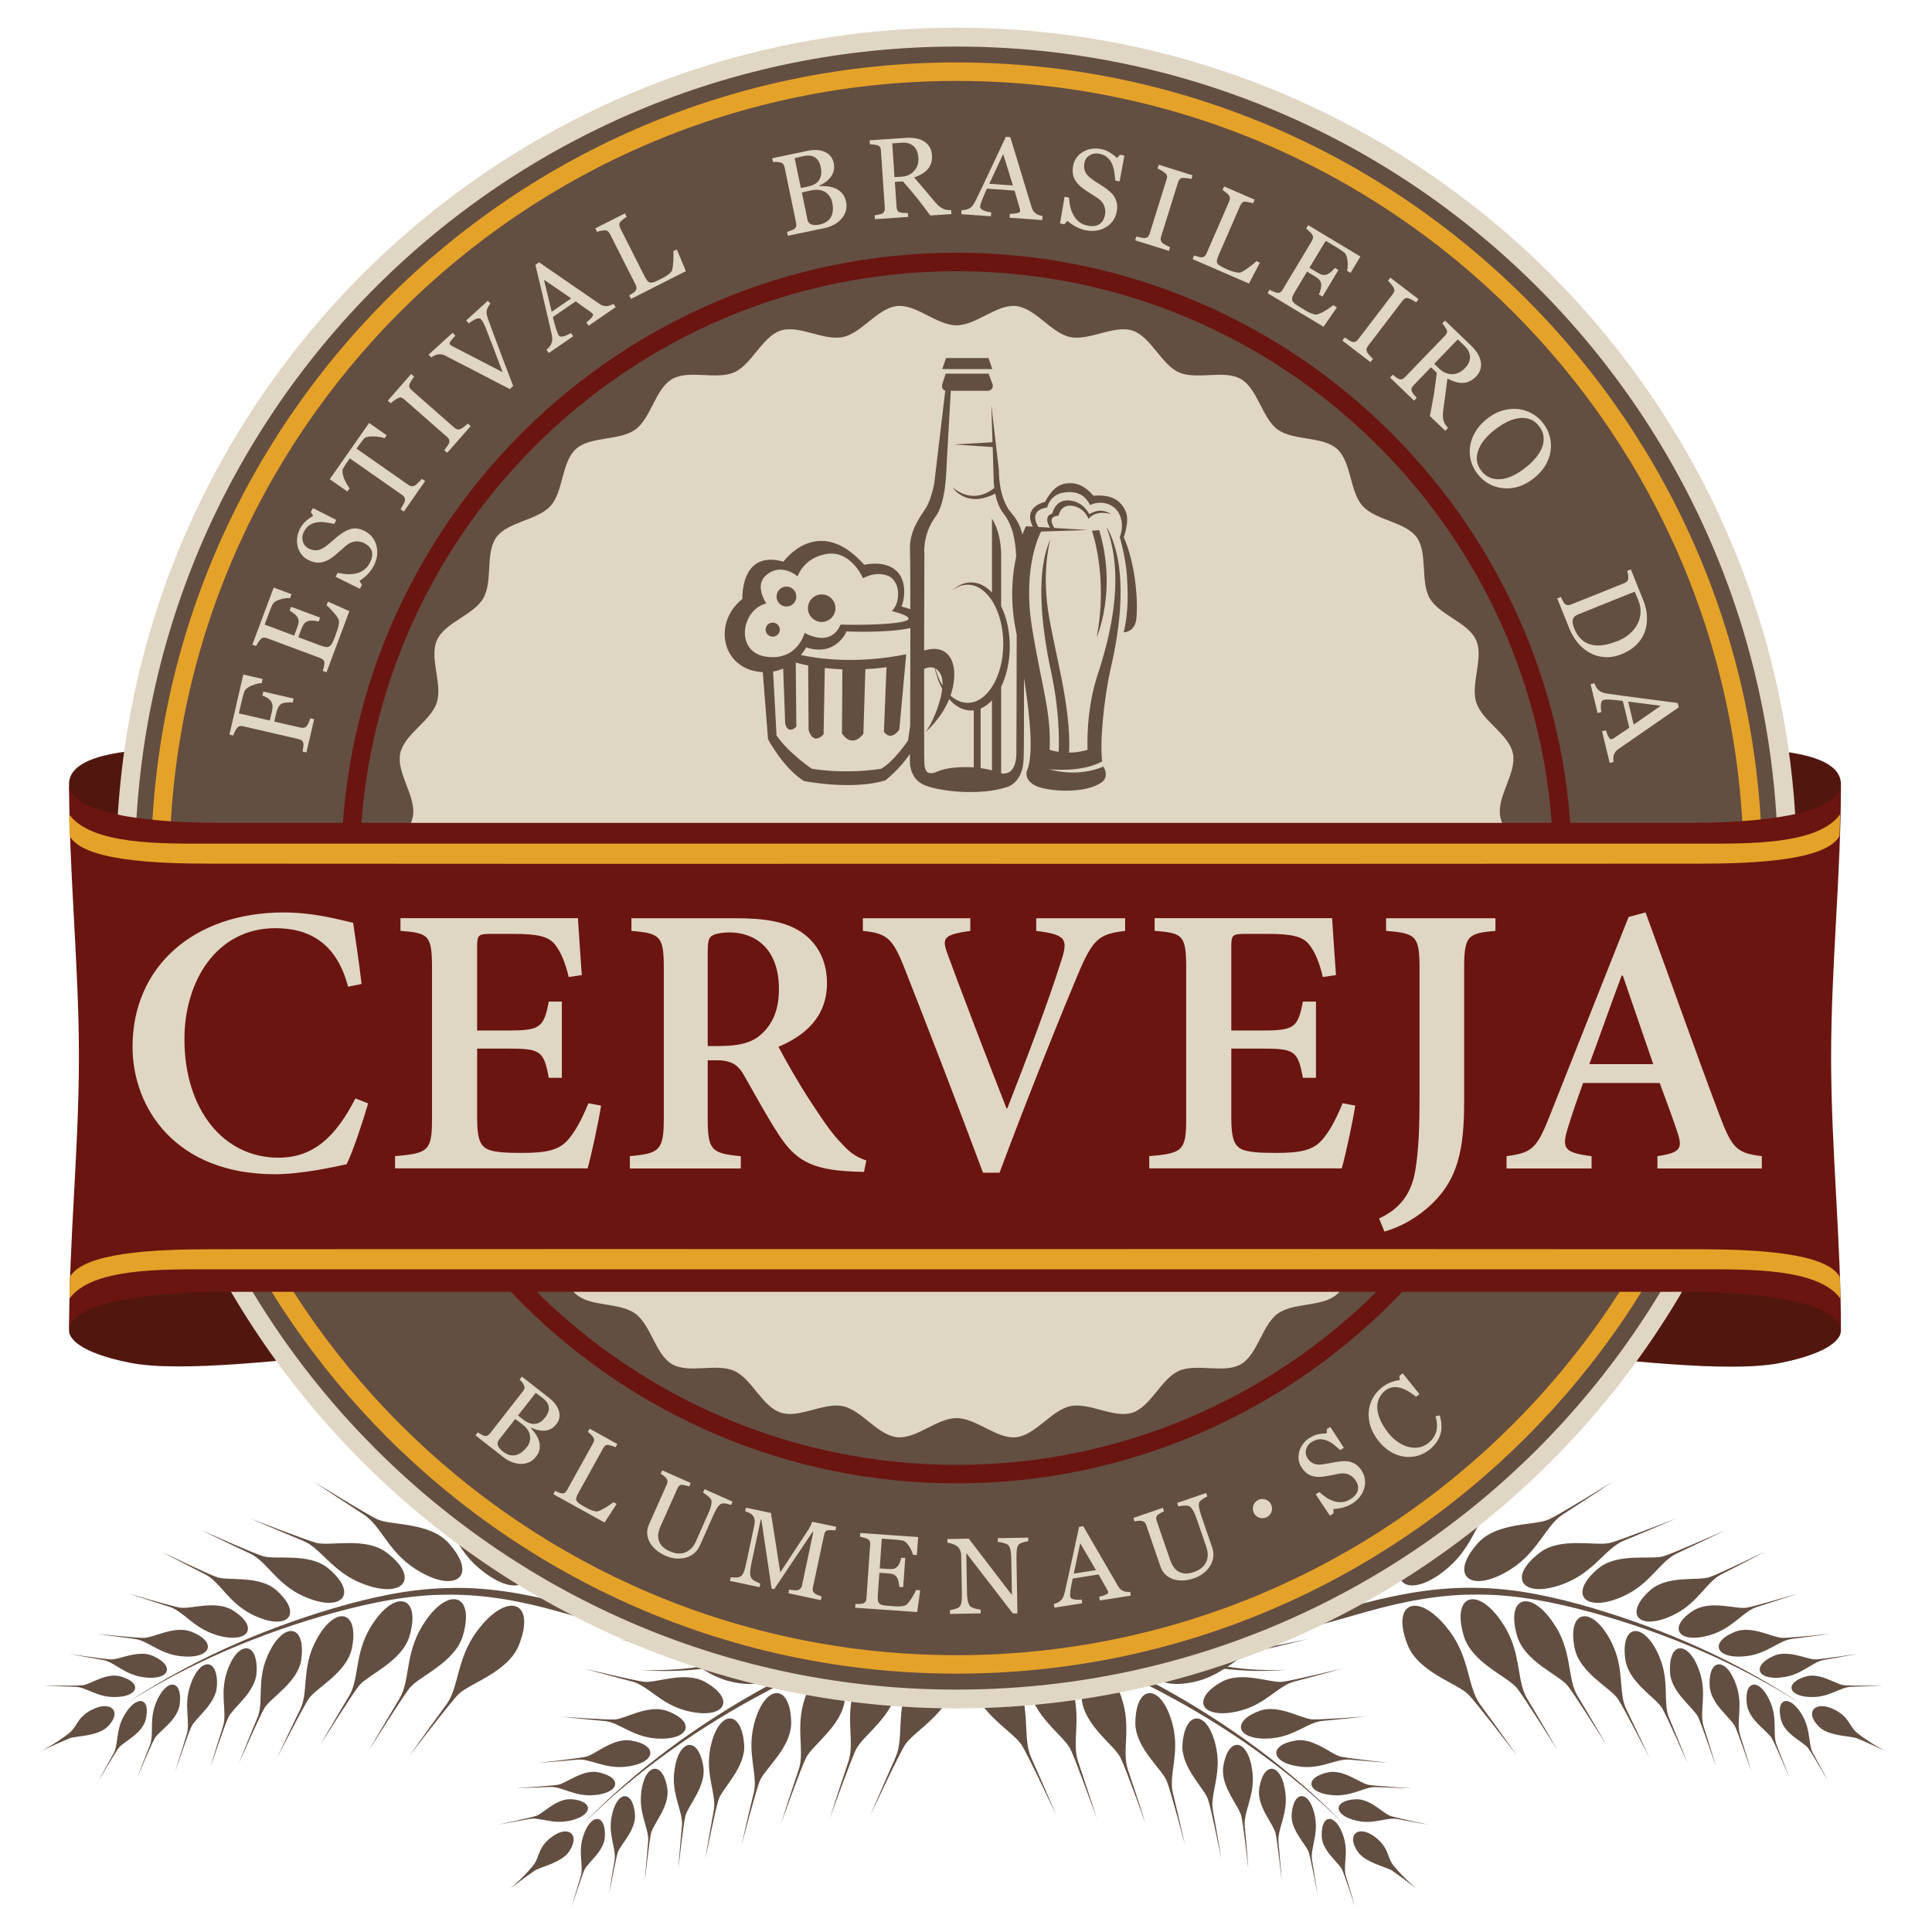 <svg xmlns="http://www.w3.org/2000/svg" xmlns:xlink="http://www.w3.org/1999/xlink" width="425" viewBox="0 0 318.75 318.75" height="425" preserveAspectRatio="xMidYMid meet"><path fill="#51170f" d="M 11.398 129.258 L 11.398 129.301 C 11.398 129.586 11.418 131.57 11.703 134.477 C 12.199 139.609 23.25 142.699 28.434 142.523 C 36.633 142.238 54.688 139.496 54.688 139.496 L 50.523 124.664 C 45.371 124.402 11.66 120.324 11.387 129.258 " fill-opacity="1" fill-rule="evenodd"></path><path fill="#51170f" d="M 11.398 219.57 L 11.398 219.613 C 11.43 220.754 13 223.156 21.418 224.832 C 29.848 226.52 47.719 224.305 61.484 222.957 L 60.238 209.387 C 60.238 209.387 36.633 206.645 28.434 206.371 C 23.238 206.195 12.199 209.285 11.703 214.406 C 11.418 217.312 11.398 219.285 11.398 219.57 Z M 11.398 219.57 " fill-opacity="1" fill-rule="evenodd"></path><path fill="#51170f" d="M 303.719 219.637 C 303.676 220.785 302.129 223.188 293.688 224.875 C 285.246 226.562 267.387 224.348 253.617 223 L 254.867 209.395 C 254.867 209.395 278.473 206.656 286.672 206.371 C 291.855 206.195 302.906 209.297 303.402 214.418 C 303.707 217.574 303.707 219.625 303.707 219.625 Z M 303.719 219.637 " fill-opacity="1" fill-rule="evenodd"></path><path fill="#634e42" d="M 297.402 283.078 C 295.363 279.48 292.875 279.996 293.852 283.758 C 294.453 286.102 297.48 287.363 298.293 288.383 C 298.871 289.129 301.645 293.875 301.645 293.875 C 301.645 293.875 300.746 292.164 299.148 289.324 C 298.293 287.801 298.785 285.52 297.402 283.086 M 306.457 285.949 C 305.109 284.895 305.188 283.438 302.906 282.188 C 299.551 280.348 297.559 282.43 300.145 284.918 C 301.766 286.477 305.211 286.367 306.348 286.793 C 307.184 287.102 311.098 288.887 311.098 288.887 C 311.098 288.887 308.84 287.812 306.457 285.949 Z M 292.129 280.949 C 290.441 276.785 287.68 277.004 288.207 281.18 C 288.535 283.789 291.617 285.566 292.328 286.793 C 292.855 287.68 295.18 293.184 295.18 293.184 C 295.18 293.184 294.445 291.211 293.129 287.922 C 292.414 286.156 293.281 283.777 292.141 280.949 Z M 286.52 278.219 C 284.961 273.387 281.824 273.387 282.066 278.152 C 282.219 281.125 285.543 283.395 286.254 284.832 C 286.77 285.883 288.941 292.273 288.941 292.273 C 288.941 292.273 288.273 289.984 287.066 286.168 C 286.41 284.117 287.582 281.496 286.527 278.23 Z M 280.465 275.973 C 278.734 270.602 275.258 270.613 275.523 275.895 C 275.688 279.195 279.383 281.707 280.172 283.297 C 280.742 284.457 283.141 291.562 283.141 291.562 C 283.141 291.562 282.406 289.02 281.059 284.785 C 280.336 282.508 281.629 279.602 280.465 275.973 Z M 273.801 273.387 C 271.281 267.422 267.312 267.785 268.156 273.801 C 268.68 277.551 273.152 280.051 274.207 281.793 C 274.984 283.066 278.438 290.938 278.438 290.938 C 278.438 290.938 277.344 288.109 275.367 283.406 C 274.316 280.871 275.5 277.43 273.789 273.395 Z M 265.941 271.094 C 262.816 264.734 258.484 265.383 259.789 271.906 C 260.602 275.973 265.645 278.43 266.918 280.27 C 267.848 281.617 272.125 290.004 272.125 290.004 C 272.125 290.004 270.742 286.98 268.297 281.957 C 266.98 279.262 268.066 275.414 265.941 271.105 Z M 256.73 268.473 C 252.828 262.039 248.324 263.113 250.297 269.898 C 251.523 274.129 257.105 276.27 258.617 278.09 C 259.727 279.426 265.031 287.898 265.031 287.898 C 265.031 287.898 263.289 284.832 260.238 279.742 C 258.598 277.004 259.387 272.836 256.742 268.473 Z M 248.246 268.355 C 244.148 261.59 239.398 262.719 241.484 269.855 C 242.777 274.305 248.629 276.543 250.23 278.461 C 251.395 279.863 256.973 288.777 256.973 288.777 C 256.973 288.777 255.141 285.543 251.93 280.203 C 250.211 277.332 251.031 272.945 248.258 268.363 Z M 238.887 258.672 C 243.184 255 243.797 250.34 246.473 248.027 C 251.449 243.742 254.344 241.109 254.344 241.109 C 254.344 241.109 245.824 248.191 244.203 249.211 C 241.977 250.605 235.375 250.91 232.613 254.934 C 228.184 261.391 232.57 264.09 238.895 258.664 Z M 297.953 276.586 C 294.223 277.672 295.059 280.082 299.18 279.984 C 301.977 279.93 303.676 278.328 305.43 278.297 C 308.695 278.211 310.625 278.109 310.625 278.109 C 310.625 278.109 305.133 278.152 304.191 278.035 C 302.895 277.867 300.266 275.918 297.953 276.586 Z M 292.602 273.211 C 288.766 274.953 290.035 277.418 294.453 276.676 C 297.457 276.172 299.039 274.188 300.91 273.867 C 304.398 273.266 306.469 272.859 306.469 272.859 C 306.469 272.859 300.57 273.758 299.543 273.781 C 298.129 273.801 294.992 272.113 292.602 273.211 Z M 286.254 269.219 C 281.824 270.996 283.129 273.848 288.172 273.23 C 291.594 272.816 293.48 270.668 295.617 270.395 C 299.586 269.898 301.941 269.547 301.941 269.547 C 301.941 269.547 295.223 270.262 294.059 270.227 C 292.461 270.184 289.008 268.113 286.242 269.219 Z M 279.414 265.699 C 274.941 268.527 276.938 271.379 282.32 269.703 C 285.969 268.562 287.602 265.832 289.871 265.121 C 294.113 263.781 296.613 262.926 296.613 262.926 C 296.613 262.926 289.422 265.043 288.152 265.25 C 286.398 265.523 282.211 263.945 279.414 265.711 Z M 272.254 262.367 C 267.715 266.402 270.512 269.254 276.289 266.348 C 280.203 264.375 281.539 260.988 283.984 259.746 C 288.535 257.445 291.199 256 291.199 256 C 291.199 256 283.461 259.746 282.047 260.207 C 280.105 260.844 275.082 259.848 272.254 262.367 Z M 263.672 258.793 C 258.562 263.059 261.535 266.27 267.957 263.289 C 272.309 261.273 273.891 257.598 276.609 256.316 C 281.66 253.949 284.645 252.457 284.645 252.457 C 284.645 252.457 276.039 256.293 274.48 256.754 C 272.344 257.391 266.863 256.121 263.684 258.781 Z M 254.035 256.176 C 248.402 260.449 251.383 264 258.355 261.16 C 263.078 259.234 264.934 255.418 267.883 254.199 C 273.375 251.93 276.598 250.508 276.598 250.508 C 276.598 250.508 267.277 254.156 265.59 254.562 C 263.289 255.121 257.543 253.512 254.023 256.176 Z M 249.301 258.871 C 253.816 255.988 255.012 251.691 257.828 249.871 C 263.078 246.492 266.148 244.41 266.148 244.41 C 266.148 244.41 257.203 249.938 255.539 250.684 C 253.27 251.703 247.02 251.109 243.895 254.531 C 238.875 260.012 242.633 263.125 249.309 258.871 Z M 85.625 271.379 C 88.5 264.102 83.633 262.445 78.676 269.145 C 75.309 273.68 75.75 278.363 73.656 281.203 C 69.762 286.496 67.539 289.707 67.539 289.707 C 67.539 289.707 74.258 280.906 75.617 279.547 C 77.469 277.695 83.84 275.918 85.625 271.379 Z M 24.016 283.758 C 24.992 280.008 22.492 279.48 20.453 283.078 C 19.07 285.512 19.574 287.789 18.723 289.312 C 17.121 292.152 16.223 293.863 16.223 293.863 C 16.223 293.863 18.996 289.129 19.586 288.371 C 20.387 287.34 23.414 286.09 24.027 283.746 Z M 14.949 282.188 C 12.668 283.438 12.746 284.895 11.398 285.949 C 9.02 287.812 6.762 288.887 6.762 288.887 C 6.762 288.887 10.676 287.102 11.496 286.793 C 12.625 286.375 16.078 286.477 17.703 284.918 C 20.301 282.43 18.305 280.348 14.949 282.188 Z M 25.727 280.949 C 24.586 283.766 25.441 286.145 24.727 287.922 C 23.414 291.211 22.68 293.184 22.68 293.184 C 22.68 293.184 25.004 287.691 25.527 286.793 C 26.254 285.574 29.32 283.801 29.652 281.18 C 30.164 276.992 27.414 276.785 25.727 280.949 Z M 31.34 278.219 C 30.285 281.496 31.449 284.105 30.801 286.156 C 29.586 289.973 28.918 292.262 28.918 292.262 C 28.918 292.262 31.074 285.859 31.602 284.82 C 32.316 283.383 35.637 281.113 35.789 278.145 C 36.031 273.387 32.895 273.375 31.34 278.211 Z M 37.402 275.973 C 36.227 279.613 37.523 282.516 36.797 284.785 C 35.449 289.02 34.715 291.562 34.715 291.562 C 34.715 291.562 37.117 284.469 37.688 283.297 C 38.477 281.707 42.172 279.184 42.336 275.895 C 42.598 270.613 39.121 270.602 37.391 275.973 Z M 49.703 273.793 C 50.547 267.773 46.566 267.422 44.055 273.375 C 42.344 277.41 43.539 280.863 42.477 283.383 C 40.504 288.086 39.406 290.914 39.406 290.914 C 39.406 290.914 42.871 283.043 43.648 281.773 C 44.715 280.039 49.188 277.531 49.711 273.781 Z M 58.066 271.906 C 59.359 265.383 55.039 264.734 51.914 271.094 C 49.801 275.402 50.875 279.25 49.559 281.949 C 47.113 286.969 45.734 289.992 45.734 289.992 C 45.734 289.992 50.008 281.609 50.941 280.258 C 52.199 278.43 57.254 275.973 58.066 271.895 Z M 67.57 269.898 C 69.543 263.113 65.027 262.039 61.125 268.473 C 58.484 272.836 59.273 277.004 57.629 279.742 C 54.57 284.832 52.836 287.898 52.836 287.898 C 52.836 287.898 58.145 279.426 59.25 278.09 C 60.762 276.27 66.332 274.133 67.57 269.898 Z M 76.375 269.844 C 78.445 262.719 73.699 261.578 69.609 268.344 C 66.836 272.926 67.66 277.309 65.938 280.184 C 62.727 285.531 60.895 288.754 60.895 288.754 C 60.895 288.754 66.465 279.844 67.637 278.438 C 69.227 276.52 75.078 274.285 76.375 269.832 Z M 78.973 258.672 C 85.309 264.102 89.672 261.391 85.254 254.945 C 82.492 250.922 75.891 250.617 73.664 249.223 C 72.031 248.203 63.523 241.121 63.523 241.121 C 63.523 241.121 66.418 243.754 71.398 248.039 C 74.07 250.34 74.684 255 78.973 258.684 Z M 18.676 279.984 C 22.809 280.074 23.645 277.66 19.914 276.586 C 17.59 275.906 14.961 277.871 13.668 278.035 C 12.723 278.152 7.23 278.109 7.23 278.109 C 7.23 278.109 9.172 278.211 12.43 278.297 C 14.184 278.34 15.883 279.93 18.676 279.984 Z M 23.402 276.676 C 27.832 277.418 29.102 274.953 25.266 273.211 C 22.875 272.113 19.742 273.812 18.324 273.781 C 17.297 273.758 11.398 272.859 11.398 272.859 C 11.398 272.859 13.469 273.266 16.957 273.867 C 18.832 274.188 20.41 276.172 23.402 276.676 Z M 29.684 273.23 C 34.727 273.848 36.031 270.984 31.602 269.219 C 28.84 268.113 25.387 270.195 23.785 270.227 C 22.613 270.262 15.902 269.547 15.902 269.547 C 15.902 269.547 18.262 269.898 22.23 270.395 C 24.367 270.656 26.254 272.816 29.672 273.23 Z M 35.539 269.703 C 40.922 271.379 42.914 268.527 38.441 265.699 C 35.648 263.938 31.469 265.516 29.715 265.238 C 28.434 265.043 21.242 262.914 21.242 262.914 C 21.242 262.914 23.754 263.77 27.984 265.109 C 30.254 265.82 31.898 268.551 35.539 269.691 Z M 41.578 266.359 C 47.355 269.262 50.152 266.414 45.613 262.379 C 42.785 259.859 37.754 260.855 35.824 260.219 C 34.41 259.758 26.668 256.008 26.668 256.008 C 26.668 256.008 29.332 257.445 33.883 259.758 C 36.328 260.996 37.652 264.395 41.578 266.359 Z M 49.91 263.277 C 56.344 266.258 59.293 263.047 54.195 258.781 C 51.008 256.121 45.535 257.379 43.398 256.754 C 41.832 256.293 33.234 252.457 33.234 252.457 C 33.234 252.457 36.207 253.949 41.27 256.316 C 43.988 257.59 45.559 261.262 49.922 263.289 Z M 59.504 261.16 C 66.473 264.012 69.457 260.449 63.82 256.176 C 60.312 253.512 54.57 255.121 52.266 254.562 C 50.578 254.145 41.27 250.508 41.27 250.508 C 41.27 250.508 44.492 251.93 49.988 254.199 C 52.934 255.418 54.789 259.234 59.512 261.16 Z M 68.559 258.871 C 75.234 263.125 78.984 260.012 73.961 254.531 C 70.836 251.109 64.59 251.703 62.309 250.684 C 60.641 249.938 51.707 244.41 51.707 244.41 C 51.707 244.41 54.777 246.492 60.016 249.871 C 62.836 251.691 64.031 255.988 68.559 258.871 Z M 111.004 268.102 C 104.832 267.957 98.793 266.062 92.676 264.496 C 86.559 262.895 80.188 261.777 73.809 262.008 C 67.418 262.137 61.168 263.551 55.105 265.316 C 42.98 268.902 31.297 274.066 20.781 281.059 C 31.414 274.273 43.191 269.352 55.305 266.02 C 61.375 264.375 67.559 263.102 73.82 263.102 C 80.078 263.016 86.262 264.219 92.293 265.918 C 98.32 267.574 104.426 269.656 110.93 269.941 C 114.141 270.152 117.363 269.812 120.5 269.121 C 122.188 269.887 123.887 271.215 126.078 272.223 C 125.66 272.375 125.234 272.531 124.816 272.672 C 124.543 272.508 124.27 272.332 123.953 272.168 C 120.27 270.25 115.191 272.641 112.969 272.488 C 111.332 272.375 102.125 270.449 102.125 270.449 C 102.125 270.449 105.348 271.27 110.797 272.508 C 112.332 272.859 113.703 273.91 115.324 274.996 C 112.133 275.469 108.898 275.664 105.656 275.5 C 109.055 275.809 112.465 275.73 115.852 275.336 C 117.211 276.203 118.754 277.035 120.73 277.473 C 126.848 278.844 129.27 276.051 125.672 273.266 C 126.223 273.102 126.77 272.914 127.316 272.727 C 128.039 272.992 128.809 273.211 129.641 273.352 C 135.691 274.406 138.234 271.863 135.484 269.273 C 135.902 269.066 136.309 268.848 136.723 268.629 C 137.129 268.824 137.555 269.012 138.016 269.188 C 145.023 271.773 148.09 268.484 143.301 264.504 C 143.617 264.277 143.938 264.047 144.242 263.816 C 145.309 264.879 146.547 265.918 148.137 266.773 C 155.469 270.723 159.176 267.16 153.473 261.797 C 152.324 260.723 150.867 260.109 149.34 259.738 C 152.719 256.809 155.887 253.652 158.922 250.352 C 161.949 253.652 165.129 256.809 168.504 259.738 C 166.969 260.109 165.512 260.723 164.371 261.797 C 158.672 267.16 162.363 270.734 169.711 266.773 C 171.301 265.918 172.551 264.891 173.602 263.816 C 173.918 264.047 174.227 264.277 174.543 264.504 C 169.754 268.484 172.824 271.773 179.828 269.188 C 180.289 269.023 180.707 268.824 181.113 268.629 C 181.516 268.848 181.934 269.066 182.352 269.273 C 179.598 271.863 182.141 274.406 188.191 273.352 C 189.039 273.211 189.805 272.98 190.516 272.727 C 191.066 272.914 191.613 273.09 192.16 273.254 C 188.566 276.051 191 278.832 197.105 277.465 C 199.078 277.023 200.637 276.191 201.984 275.324 C 205.371 275.719 208.781 275.797 212.18 275.492 C 208.934 275.656 205.699 275.457 202.512 274.984 C 204.133 273.91 205.504 272.848 207.039 272.496 C 212.488 271.258 215.711 270.438 215.711 270.438 C 215.711 270.438 206.488 272.367 204.855 272.477 C 202.633 272.641 197.555 270.238 193.871 272.156 C 193.555 272.32 193.281 272.488 193.008 272.652 C 192.59 272.508 192.16 272.355 191.746 272.203 C 193.938 271.191 195.637 269.867 197.324 269.098 C 200.461 269.789 203.684 270.129 206.895 269.922 C 213.398 269.637 219.504 267.562 225.531 265.898 C 231.574 264.199 237.746 262.992 244.004 263.082 C 250.266 263.082 256.457 264.363 262.52 265.996 C 274.633 269.328 286.398 274.25 297.031 281.039 C 286.527 274.043 274.832 268.879 262.719 265.297 C 256.668 263.531 250.406 262.105 244.027 261.984 C 237.645 261.766 231.277 262.871 225.16 264.473 C 219.043 266.039 213.004 267.938 206.828 268.078 C 205.34 268.145 203.859 268.078 202.391 267.926 C 206.129 267.234 208.266 266.797 208.266 266.797 C 208.266 266.797 204.758 267.355 201.566 267.828 C 197.238 267.258 193.027 265.855 188.961 264.035 C 188.59 263.871 188.215 263.695 187.832 263.531 C 188.555 262.961 189.27 262.5 190.066 262.203 C 190.066 262.203 190.066 262.203 190.09 262.203 C 195.219 262.641 200.953 262.148 204.945 258.586 C 201.152 261.688 196.109 262.137 191.418 261.711 C 196.438 259.824 199.363 258.652 199.363 258.652 C 199.363 258.652 194.18 260.48 190.629 261.633 C 190.43 261.613 190.23 261.59 190.035 261.566 C 186.098 261.02 182.219 259.969 178.504 258.574 C 178.777 258.367 179.062 258.168 179.355 258.004 C 180.992 257.117 182.438 256.328 183.664 255.648 C 193.137 256.504 202.895 254.477 210.809 249.367 C 203.203 253.785 194.254 255.383 185.648 254.551 C 187.504 253.512 188.523 252.93 188.523 252.93 C 188.523 252.93 187.184 253.621 185.41 254.531 C 183.887 254.375 182.383 254.156 180.891 253.852 C 173.984 252.324 167.453 249.344 161.246 245.848 C 161.137 244.859 160.5 244.16 158.91 244.684 C 157.324 244.16 156.688 244.859 156.578 245.848 C 150.359 249.344 143.84 252.324 136.934 253.852 C 135.441 254.156 133.93 254.375 132.414 254.531 C 130.641 253.621 129.301 252.93 129.301 252.93 C 129.301 252.93 130.32 253.52 132.176 254.551 C 123.566 255.383 114.621 253.785 107.016 249.367 C 114.93 254.477 124.676 256.504 134.148 255.648 C 135.375 256.328 136.812 257.117 138.457 258.004 C 138.75 258.168 139.035 258.367 139.32 258.574 C 135.605 259.969 131.723 261.031 127.789 261.566 C 127.59 261.59 127.395 261.613 127.195 261.633 C 123.656 260.48 118.461 258.652 118.461 258.652 C 118.461 258.652 121.387 259.824 126.406 261.711 C 121.715 262.137 116.66 261.688 112.879 258.586 C 116.859 262.148 122.594 262.641 127.723 262.203 C 127.723 262.203 127.734 262.203 127.746 262.203 C 128.535 262.5 129.258 262.973 129.98 263.531 C 129.609 263.695 129.234 263.871 128.863 264.035 C 124.797 265.855 120.574 267.258 116.258 267.828 C 113.055 267.367 109.547 266.797 109.547 266.797 C 109.547 266.797 111.684 267.234 115.434 267.926 C 113.965 268.078 112.484 268.145 110.992 268.078 Z M 165.699 254.18 C 168.262 255.965 170.918 257.598 173.625 259.113 C 172.781 259.168 171.871 259.223 170.938 259.32 C 169.129 257.676 167.387 255.953 165.699 254.168 Z M 176.418 260.637 C 177.57 261.238 178.734 261.82 179.906 262.391 C 178.504 262.5 177.133 262.816 175.938 263.52 C 175.543 263.211 175.148 262.906 174.754 262.586 C 175.344 261.918 175.895 261.25 176.43 260.637 Z M 188.137 266.086 C 189.102 266.5 190.102 266.895 191.098 267.258 C 189.094 266.852 186.922 266.688 185.047 267.562 C 184.434 267.848 183.93 268.145 183.469 268.441 C 183.141 268.254 182.812 268.078 182.48 267.895 C 183.84 267.051 184.961 266.086 185.988 265.164 C 186.703 265.469 187.426 265.777 188.137 266.086 Z M 189.156 262.105 C 188.5 262.312 187.973 262.457 187.68 262.52 C 187.164 262.633 186.484 262.633 185.715 262.586 C 184.445 261.996 183.172 261.391 181.91 260.758 C 184.289 261.371 186.715 261.832 189.156 262.105 Z M 180.652 255.273 C 181.527 255.418 182.406 255.516 183.281 255.605 C 181.23 256.645 179.074 257.707 177.789 258.301 C 177.145 258.047 176.496 257.785 175.848 257.512 C 172.109 255.375 168.516 253.016 165.148 250.43 C 170.105 252.602 175.234 254.344 180.652 255.285 Z M 141.918 263.52 C 140.727 262.816 139.344 262.5 137.953 262.391 C 139.125 261.82 140.285 261.238 141.438 260.637 C 141.973 261.25 142.523 261.918 143.113 262.586 C 142.719 262.906 142.324 263.211 141.93 263.52 Z M 146.93 259.332 C 145.996 259.234 145.09 259.168 144.242 259.121 C 146.953 257.598 149.605 255.965 152.168 254.191 C 150.48 255.977 148.738 257.688 146.93 259.344 Z M 134.562 255.605 C 135.453 255.516 136.328 255.418 137.207 255.273 C 142.609 254.332 147.742 252.602 152.695 250.418 C 149.332 253.016 145.734 255.363 142.008 257.5 C 141.359 257.773 140.715 258.039 140.066 258.289 C 138.785 257.707 136.625 256.633 134.574 255.594 Z M 130.18 262.52 C 129.883 262.457 129.355 262.312 128.699 262.105 C 131.145 261.82 133.566 261.371 135.945 260.758 C 134.684 261.391 133.414 261.996 132.141 262.586 C 131.375 262.633 130.695 262.633 130.18 262.52 Z M 129.719 266.086 C 130.441 265.789 131.156 265.48 131.867 265.164 C 132.898 266.074 134.016 267.051 135.375 267.895 C 135.047 268.078 134.719 268.254 134.387 268.441 C 133.93 268.145 133.422 267.848 132.809 267.562 C 130.926 266.688 128.766 266.852 126.758 267.258 C 127.766 266.883 128.754 266.5 129.719 266.086 Z M 150.086 277.07 C 147.762 282.223 149.188 286.695 147.762 289.918 C 145.09 295.926 143.586 299.531 143.586 299.531 C 143.586 299.531 148.277 289.5 149.309 287.879 C 150.723 285.676 156.566 282.582 157.355 277.77 C 158.605 270.043 153.508 269.461 150.086 277.07 Z M 96.172 303.074 C 95.352 305.746 96.316 307.863 95.812 309.539 C 94.855 312.652 94.34 314.516 94.34 314.516 C 94.34 314.516 96.039 309.301 96.445 308.445 C 97.016 307.27 99.703 305.398 99.801 302.984 C 99.953 299.105 97.398 299.125 96.172 303.074 Z M 90.602 303.391 C 88.652 305.102 89.023 306.504 87.938 307.82 C 86.012 310.145 84.035 311.68 84.035 311.68 C 84.035 311.68 87.469 309.102 88.223 308.621 C 89.242 307.973 92.633 307.336 93.891 305.473 C 95.898 302.492 93.508 300.879 90.613 303.402 Z M 100.875 299.883 C 100.359 302.875 101.699 305.023 101.391 306.898 C 100.797 310.383 100.504 312.477 100.504 312.477 C 100.504 312.477 101.598 306.613 101.918 305.637 C 102.367 304.301 104.996 301.898 104.758 299.281 C 104.371 295.082 101.633 295.465 100.875 299.895 Z M 105.766 296.012 C 105.438 299.445 107.137 301.746 106.926 303.895 C 106.555 307.887 106.391 310.266 106.391 310.266 C 106.391 310.266 107.137 303.555 107.422 302.414 C 107.805 300.867 110.578 297.941 110.094 295.004 C 109.316 290.289 106.246 290.957 105.754 296.012 Z M 111.215 292.527 C 110.852 296.332 112.727 298.883 112.508 301.273 C 112.09 305.703 111.914 308.344 111.914 308.344 C 111.914 308.344 112.746 300.902 113.066 299.641 C 113.492 297.922 116.574 294.676 116.035 291.418 C 115.172 286.199 111.773 286.926 111.223 292.547 Z M 122.77 287.781 C 122.309 281.727 118.352 282.223 117.164 288.578 C 116.355 292.887 118.25 296 117.758 298.699 C 116.836 303.719 116.367 306.711 116.367 306.711 C 116.367 306.711 118.074 298.293 118.559 296.879 C 119.227 294.961 123.062 291.562 122.777 287.781 Z M 124.359 284.676 C 123.207 289.336 125.082 292.867 124.359 295.781 C 123.031 301.207 122.328 304.465 122.328 304.465 C 122.328 304.465 124.719 295.355 125.344 293.844 C 126.188 291.781 130.605 288.305 130.531 284.152 C 130.41 277.496 126.047 277.793 124.348 284.676 Z M 132.809 280.148 C 131.156 284.973 132.809 288.887 131.789 291.902 C 129.895 297.523 128.84 300.902 128.84 300.902 C 128.84 300.902 132.219 291.484 133.02 289.938 C 134.102 287.836 139.102 284.566 139.41 280.172 C 139.891 273.121 135.254 273.023 132.809 280.148 Z M 141.066 278.219 C 139.332 283.297 141.066 287.395 139.992 290.574 C 137.996 296.484 136.898 300.035 136.898 300.035 C 136.898 300.035 140.449 290.137 141.285 288.516 C 142.426 286.309 147.676 282.867 147.992 278.242 C 148.496 270.832 143.617 270.734 141.066 278.219 Z M 93.781 300.441 C 97.84 299.652 98.133 297.121 94.266 296.844 C 91.852 296.68 89.695 299.148 88.465 299.586 C 87.566 299.902 82.195 301.035 82.195 301.035 C 82.195 301.035 84.113 300.715 87.316 300.102 C 89.035 299.773 91.031 300.969 93.781 300.43 Z M 90.789 294.828 C 92.688 294.742 94.648 296.34 97.695 296.188 C 102.18 295.969 102.891 293.293 98.77 292.406 C 96.207 291.848 93.496 294.172 92.117 294.445 C 91.098 294.641 85.145 295.016 85.145 295.016 C 85.145 295.016 87.25 294.973 90.789 294.816 Z M 95.219 290.312 C 97.367 290.113 99.668 291.824 103.102 291.496 C 108.156 291.012 108.824 287.953 104.121 287.164 C 101.184 286.672 98.254 289.434 96.711 289.82 C 95.57 290.105 88.859 290.84 88.859 290.84 C 88.859 290.84 91.238 290.684 95.23 290.324 Z M 99.703 283.93 C 102.082 284.141 104.262 286.465 108.066 286.805 C 113.691 287.285 115.027 284.086 110.051 282.277 C 106.949 281.148 103.188 283.582 101.422 283.691 C 100.129 283.766 92.652 283.23 92.652 283.23 C 92.652 283.23 95.285 283.535 99.715 283.941 Z M 113.242 282.242 C 119.5 283.855 121.629 280.469 116.332 277.496 C 113.031 275.645 108.328 277.684 106.301 277.473 C 104.82 277.32 96.457 275.305 96.457 275.305 C 96.457 275.305 99.375 276.148 104.309 277.43 C 106.961 278.121 108.988 281.156 113.23 282.242 Z M 126.594 279 C 132.176 276.105 137.953 273.539 144.07 272.203 C 148.148 271.246 152.312 270.875 156.512 270.844 L 156.512 270.941 C 157.324 270.906 158.133 270.875 158.934 270.863 C 159.734 270.887 160.535 270.906 161.344 270.941 L 161.344 270.844 C 165.543 270.875 169.723 271.246 173.801 272.203 C 179.918 273.527 185.695 276.105 191.273 279 C 202.41 284.84 212.848 292.145 221.805 301.043 C 213.035 291.977 202.707 284.438 191.625 278.352 C 186.09 275.336 180.277 272.617 174.062 271.137 C 169.359 269.941 164.516 269.504 159.691 269.484 C 159.449 269.484 159.195 269.484 158.945 269.484 C 158.691 269.484 158.453 269.484 158.199 269.484 C 153.363 269.516 148.52 269.941 143.828 271.137 C 137.613 272.617 131.801 275.336 126.266 278.352 C 115.191 284.438 104.855 291.977 96.094 301.043 C 105.043 292.145 115.488 284.84 126.617 279 Z M 167.77 277.07 C 164.348 269.473 159.242 270.055 160.5 277.77 C 161.289 282.582 167.133 285.676 168.547 287.879 C 169.59 289.488 174.281 299.531 174.281 299.531 C 174.281 299.531 172.781 295.926 170.105 289.918 C 168.668 286.695 170.094 282.211 167.77 277.07 Z M 221.684 303.074 C 220.457 299.125 217.914 299.105 218.066 302.984 C 218.156 305.406 220.852 307.27 221.41 308.445 C 221.828 309.301 223.527 314.516 223.527 314.516 C 223.527 314.516 223.012 312.652 222.059 309.539 C 221.543 307.863 222.516 305.746 221.684 303.074 Z M 229.93 307.82 C 228.844 306.504 229.215 305.102 227.254 303.391 C 224.371 300.867 221.969 302.48 223.977 305.461 C 225.227 307.324 228.625 307.961 229.645 308.609 C 230.379 309.078 233.82 311.668 233.82 311.668 C 233.82 311.668 231.848 310.145 229.918 307.809 Z M 216.992 299.883 C 216.227 295.453 213.484 295.07 213.102 299.27 C 212.859 301.887 215.492 304.289 215.93 305.625 C 216.258 306.613 217.355 312.469 217.355 312.469 C 217.355 312.469 217.059 310.383 216.465 306.887 C 216.16 305.012 217.496 302.863 216.98 299.871 Z M 212.094 296.012 C 211.598 290.957 208.539 290.289 207.762 295.004 C 207.281 297.941 210.043 300.859 210.438 302.414 C 210.723 303.555 211.469 310.266 211.469 310.266 C 211.469 310.266 211.301 307.887 210.93 303.895 C 210.734 301.758 212.434 299.445 212.094 296.012 Z M 206.645 292.527 C 206.094 286.914 202.695 286.18 201.832 291.398 C 201.293 294.652 204.375 297.898 204.801 299.621 C 205.121 300.879 205.953 308.324 205.953 308.324 C 205.953 308.324 205.777 305.68 205.359 301.254 C 205.141 298.875 207.027 296.309 206.656 292.504 Z M 200.691 288.578 C 199.508 282.223 195.551 281.727 195.09 287.781 C 194.805 291.562 198.641 294.961 199.309 296.879 C 199.805 298.293 201.504 306.711 201.504 306.711 C 201.504 306.711 201.031 303.719 200.109 298.699 C 199.617 296 201.504 292.887 200.703 288.578 Z M 193.5 284.676 C 191.801 277.793 187.438 277.508 187.316 284.152 C 187.238 288.305 191.648 291.781 192.5 293.844 C 193.125 295.355 195.527 304.465 195.527 304.465 C 195.527 304.465 194.816 301.207 193.5 295.781 C 192.785 292.867 194.66 289.336 193.5 284.676 Z M 185.059 280.148 C 182.613 273.023 177.977 273.121 178.457 280.172 C 178.766 284.566 183.754 287.836 184.84 289.938 C 185.641 291.484 189.016 300.902 189.016 300.902 C 189.016 300.902 187.965 297.523 186.066 291.902 C 185.047 288.875 186.703 284.973 185.047 280.148 Z M 176.793 278.219 C 174.227 270.734 169.348 270.832 169.863 278.242 C 170.18 282.867 175.434 286.301 176.574 288.516 C 177.406 290.137 180.957 300.035 180.957 300.035 C 180.957 300.035 179.852 296.484 177.855 290.574 C 176.781 287.395 178.523 283.297 176.793 278.219 Z M 223.594 296.844 C 219.723 297.109 220.02 299.641 224.074 300.441 C 226.816 300.98 228.82 299.785 230.543 300.113 C 233.742 300.727 235.66 301.043 235.66 301.043 C 235.66 301.043 230.289 299.914 229.391 299.598 C 228.164 299.16 226.016 296.691 223.602 296.855 Z M 232.711 295.027 C 232.711 295.027 226.762 294.652 225.742 294.457 C 224.359 294.184 221.652 291.859 219.086 292.418 C 214.965 293.305 215.688 295.98 220.172 296.199 C 223.207 296.34 225.172 294.75 227.078 294.84 C 230.617 294.992 232.723 295.035 232.723 295.035 Z M 213.746 287.164 C 209.043 287.953 209.715 291.012 214.766 291.496 C 218.188 291.824 220.5 290.113 222.648 290.312 C 226.641 290.672 229.02 290.828 229.02 290.828 C 229.02 290.828 222.309 290.094 221.168 289.809 C 219.613 289.426 216.684 286.66 213.746 287.156 Z M 207.816 282.266 C 202.84 284.074 204.176 287.285 209.801 286.793 C 213.605 286.453 215.785 284.141 218.164 283.922 C 222.594 283.516 225.227 283.207 225.227 283.207 C 225.227 283.207 217.75 283.758 216.457 283.668 C 214.691 283.559 210.93 281.137 207.828 282.254 Z M 201.523 277.496 C 196.23 280.469 198.344 283.855 204.617 282.242 C 208.859 281.148 210.875 278.121 213.539 277.43 C 218.473 276.148 221.387 275.305 221.387 275.305 C 221.387 275.305 213.035 277.32 211.555 277.473 C 209.527 277.684 204.836 275.633 201.523 277.496 Z M 239.18 269.145 C 234.215 262.445 229.348 264.102 232.23 271.379 C 234.027 275.918 240.387 277.695 242.238 279.547 C 243.598 280.906 250.32 289.707 250.32 289.707 C 250.32 289.707 248.094 286.508 244.203 281.203 C 242.109 278.363 242.547 273.68 239.191 269.145 Z M 239.18 269.145 " fill-opacity="1" fill-rule="evenodd"></path><path fill="#51170f" d="M 303.719 129.281 L 303.719 129.258 C 303.457 120.324 269.734 124.402 264.582 124.664 L 260.426 139.496 C 260.426 139.496 278.48 142.238 286.684 142.523 C 291.867 142.699 302.918 139.609 303.41 134.477 C 303.695 131.516 303.707 129.523 303.719 129.281 Z M 303.719 129.281 " fill-opacity="1" fill-rule="evenodd"></path><path fill="#e0d6c4" d="M 157.816 281.859 C 81.363 281.859 19.16 219.668 19.16 143.215 C 19.16 66.762 81.363 4.57 157.816 4.57 C 234.27 4.57 296.461 66.762 296.461 143.215 C 296.461 219.668 234.27 281.859 157.816 281.859 " fill-opacity="1" fill-rule="evenodd"></path><path fill="#634e42" d="M 157.816 7.684 C 82.961 7.684 22.273 68.359 22.273 143.215 C 22.273 218.066 82.953 278.758 157.816 278.758 C 232.68 278.758 293.348 218.078 293.348 143.215 C 293.348 68.359 232.668 7.684 157.816 7.684 " fill-opacity="1" fill-rule="evenodd"></path><path fill="#e0d6c4" d="M 72.086 105.625 C 70.781 108.539 73.051 112.859 72.055 115.938 C 71.066 118.977 66.695 121.125 66.035 124.293 C 65.367 127.406 68.492 131.156 68.164 134.367 C 67.824 137.523 63.996 140.562 63.996 143.797 C 63.996 147.027 67.824 150.066 68.164 153.223 C 68.492 156.445 65.367 160.195 66.035 163.309 C 66.695 166.477 71.078 168.625 72.055 171.664 C 73.039 174.73 70.773 179.062 72.086 181.977 C 73.391 184.918 78.129 186.113 79.727 188.875 C 81.352 191.668 80.035 196.363 81.898 198.949 C 83.797 201.559 88.664 201.723 90.824 204.113 C 92.961 206.492 92.652 211.371 95.02 213.508 C 97.41 215.656 102.234 214.832 104.812 216.73 C 107.422 218.617 108.102 223.438 110.883 225.074 C 113.656 226.672 118.184 224.852 121.133 226.18 C 124.062 227.473 125.727 232.066 128.82 233.066 C 131.844 234.062 135.914 231.332 139.07 232 C 142.184 232.668 144.793 236.793 148.016 237.121 C 151.184 237.449 154.57 233.965 157.816 233.965 C 161.062 233.965 164.461 237.461 167.629 237.121 C 170.84 236.793 173.461 232.672 176.562 232 C 179.742 231.332 183.773 234.051 186.824 233.074 C 189.883 232.066 191.582 227.473 194.484 226.18 C 197.426 224.863 201.961 226.684 204.734 225.074 C 207.508 223.449 208.211 218.637 210.789 216.742 C 213.387 214.844 218.219 215.676 220.59 213.527 C 222.977 211.379 222.66 206.512 224.809 204.121 C 226.957 201.742 231.836 201.547 233.723 198.949 C 235.598 196.363 234.301 191.668 235.902 188.887 C 237.504 186.109 242.238 184.926 243.555 181.988 C 244.848 179.062 242.566 174.754 243.566 171.672 C 244.562 168.637 248.949 166.477 249.605 163.309 C 250.266 160.195 247.117 156.445 247.469 153.223 C 247.797 150.066 251.625 147.039 251.625 143.797 C 251.625 140.551 247.797 137.523 247.469 134.367 C 247.117 131.156 250.266 127.406 249.605 124.293 C 248.938 121.125 244.562 118.977 243.578 115.938 C 242.566 112.859 244.836 108.539 243.543 105.625 C 242.227 102.684 237.492 101.488 235.891 98.715 C 234.293 95.934 235.598 91.238 233.73 88.641 C 231.836 86.055 226.957 85.867 224.809 83.477 C 222.66 81.098 222.988 76.223 220.598 74.074 C 218.219 71.934 213.406 72.758 210.789 70.859 C 208.211 68.977 207.508 64.152 204.734 62.539 C 201.961 60.938 197.414 62.746 194.484 61.422 C 191.57 60.117 189.891 55.535 186.812 54.535 C 183.773 53.562 179.73 56.27 176.551 55.609 C 173.438 54.953 170.816 50.82 167.617 50.492 C 164.449 50.164 161.062 53.672 157.805 53.672 C 154.547 53.672 151.172 50.164 148.004 50.492 C 144.781 50.832 142.184 54.953 139.059 55.609 C 135.902 56.27 131.844 53.562 128.809 54.535 C 125.75 55.535 124.062 60.117 121.145 61.422 C 118.195 62.738 113.668 60.93 110.895 62.539 C 108.109 64.141 107.422 68.977 104.832 70.859 C 102.234 72.758 97.41 71.922 95.02 74.074 C 92.641 76.223 92.961 81.098 90.824 83.477 C 88.664 85.855 83.797 86.055 81.887 88.641 C 80.023 91.23 81.352 95.934 79.727 98.715 C 78.129 101.488 73.391 102.676 72.086 105.633 " fill-opacity="1" fill-rule="nonzero"></path><path fill="#e5a229" d="M 157.816 276.125 C 84.531 276.125 24.914 216.5 24.914 143.215 C 24.914 69.93 84.539 10.301 157.816 10.301 C 231.09 10.301 290.727 69.93 290.727 143.215 C 290.727 216.5 231.102 276.125 157.816 276.125 M 157.816 13.352 C 86.207 13.352 27.961 71.605 27.961 143.215 C 27.961 214.824 86.219 273.078 157.816 273.078 C 229.414 273.078 287.68 214.824 287.68 143.215 C 287.68 71.605 229.426 13.352 157.816 13.352 Z M 157.816 13.352 " fill-opacity="1" fill-rule="evenodd"></path><path fill="#6b1510" d="M 157.816 244.73 C 101.852 244.73 56.301 199.191 56.301 143.215 C 56.301 87.238 101.852 41.699 157.816 41.699 C 213.781 41.699 259.34 87.238 259.34 143.215 C 259.34 199.191 213.793 244.73 157.816 244.73 M 157.816 44.746 C 103.516 44.746 59.348 88.926 59.348 143.215 C 59.348 197.5 103.516 241.68 157.816 241.68 C 212.113 241.68 256.293 197.512 256.293 143.215 C 256.293 88.914 212.125 44.746 157.816 44.746 Z M 157.816 44.746 " fill-opacity="1" fill-rule="evenodd"></path><path fill="#6b1510" d="M 303.719 219.637 C 303.719 214.273 287.418 213.156 278.711 213.133 L 36.395 213.133 C 27.699 213.156 11.398 214.273 11.398 219.637 C 11.398 204.637 13.02 189.5 13.02 174.383 C 13.02 159.262 11.398 144.168 11.398 129.258 C 11.398 135.586 31.734 135.75 36.219 135.758 L 278.898 135.758 C 283.395 135.758 303.73 135.594 303.73 129.258 C 303.73 144.32 302.105 159.383 302.105 174.445 C 302.105 189.508 303.73 204.574 303.73 219.637 Z M 303.719 219.637 " fill-opacity="1" fill-rule="evenodd"></path><path fill="#e5a229" d="M 11.453 214.262 C 15.102 209.199 26.613 209.418 34.727 209.418 L 51.949 209.418 C 51.949 209.418 221.664 209.418 221.664 209.418 L 280.379 209.418 C 288.48 209.418 299.992 209.199 303.652 214.262 C 303.621 213.07 303.586 211.883 303.543 210.691 C 301.359 206.676 289.797 206.117 280.27 206.105 C 226.145 206.062 186.812 206.074 144.41 206.086 L 143.246 206.086 C 112.977 206.074 88.75 206.062 34.824 206.105 C 25.297 206.105 13.734 206.668 11.539 210.691 C 11.496 211.883 11.465 213.07 11.441 214.262 " fill-opacity="1" fill-rule="evenodd"></path><path fill="#e5a229" d="M 11.398 134.344 C 15.047 139.41 26.559 139.191 34.672 139.191 L 51.895 139.191 C 51.895 139.191 221.609 139.191 221.609 139.191 L 280.324 139.191 C 288.426 139.191 299.945 139.41 303.598 134.344 C 303.574 135.539 303.531 136.723 303.488 137.918 C 301.305 141.93 289.742 142.492 280.215 142.492 C 226.09 142.535 186.758 142.523 144.352 142.512 L 143.191 142.512 C 112.922 142.523 88.695 142.535 34.77 142.492 C 25.242 142.492 13.668 141.93 11.484 137.918 C 11.441 136.723 11.41 135.539 11.387 134.344 " fill-opacity="1" fill-rule="evenodd"></path><path fill="#e0d6c4" d="M 99.164 182.418 C 98.781 184.961 97.512 190.859 96.941 192.766 L 65.18 192.766 L 65.18 190.738 C 70.707 190.289 71.277 189.848 71.277 184.512 L 71.277 159.801 C 71.277 154.211 70.707 153.957 66.07 153.574 L 66.07 151.48 L 95.352 151.48 C 95.414 152.75 95.734 157.191 95.984 160.875 L 93.828 161.191 C 93.258 158.781 92.488 156.941 91.48 155.734 C 90.461 154.527 88.75 154.078 84.816 154.078 L 81.133 154.078 C 78.906 154.078 78.719 154.211 78.719 156.238 L 78.719 170.02 L 83.609 170.02 C 89.07 170.02 89.703 169.633 90.539 165.25 L 92.695 165.25 C 92.695 165.25 92.695 177.824 92.695 177.824 L 90.539 177.824 C 89.715 173.254 89.078 173 83.609 173 L 78.719 173 L 78.719 184.301 C 78.719 187.352 79.039 188.809 80.242 189.512 C 81.383 190.145 83.609 190.211 86.219 190.211 C 90.09 190.211 92.191 189.762 93.652 188.117 C 94.855 186.781 95.996 184.688 97.082 182.023 L 99.176 182.406 Z M 142.543 193.348 C 142.039 193.348 141.273 193.281 140.582 193.281 C 133.719 192.965 131.176 191.309 128.512 187.25 C 126.672 184.457 124.699 180.84 122.855 177.594 C 121.836 175.688 120.695 174.93 118.219 174.93 L 116.762 174.93 C 116.762 174.93 116.762 184.523 116.762 184.523 C 116.762 189.73 117.332 190.301 122.219 190.75 L 122.219 192.777 L 103.922 192.777 L 103.922 190.75 C 108.812 190.301 109.516 189.793 109.516 184.523 L 109.516 159.68 C 109.516 154.473 108.945 153.969 104.176 153.586 L 104.176 151.492 L 121.266 151.492 C 126.473 151.492 129.652 152.125 132.184 153.77 C 134.727 155.492 136.438 158.289 136.438 162.223 C 136.438 167.75 132.82 170.863 128.438 172.703 C 129.457 174.676 131.867 178.93 133.773 181.793 C 136.055 185.289 137.391 187.188 138.797 188.59 C 140.254 190.246 141.461 191 142.93 191.449 L 142.543 193.359 Z M 118.855 172.574 C 121.77 172.574 123.875 172.066 125.332 170.863 C 127.559 169.02 128.512 166.477 128.512 163.176 C 128.512 156.379 124.445 153.836 120.379 153.836 C 118.723 153.836 117.77 154.156 117.332 154.473 C 116.883 154.855 116.762 155.559 116.762 157.016 L 116.762 172.582 L 118.855 172.582 Z M 185.617 153.586 C 181.43 154.09 180.344 154.789 177.867 160.699 C 175.895 165.336 169.797 180.324 164.91 193.477 L 162.18 193.477 C 157.859 181.859 152.137 167.113 149.156 159.559 C 147.246 154.734 146.238 153.969 142.359 153.586 L 142.359 151.492 L 160.086 151.492 L 160.086 153.586 C 155.449 154.223 155.383 154.855 156.402 157.586 C 158.176 162.477 163.012 175.117 166.059 182.867 L 166.191 182.867 C 169.621 174.098 173.055 164.953 174.895 159.109 C 176.297 154.977 176.102 154.223 170.961 153.586 L 170.961 151.492 L 185.629 151.492 L 185.629 153.586 Z M 223.594 182.418 C 223.207 184.961 221.938 190.859 221.367 192.766 L 189.609 192.766 L 189.609 190.738 C 195.133 190.289 195.703 189.848 195.703 184.512 L 195.703 159.801 C 195.703 154.211 195.133 153.957 190.496 153.574 L 190.496 151.48 L 219.777 151.48 C 219.844 152.75 220.16 157.191 220.414 160.875 L 218.254 161.191 C 217.684 158.781 216.914 156.941 215.906 155.734 C 214.887 154.527 213.176 154.078 209.242 154.078 L 205.559 154.078 C 203.332 154.078 203.145 154.211 203.145 156.238 L 203.145 170.02 L 208.035 170.02 C 213.496 170.02 214.133 169.633 214.953 165.25 L 217.113 165.25 C 217.113 165.25 217.113 177.824 217.113 177.824 L 214.953 177.824 C 214.133 173.254 213.496 173 208.035 173 L 203.145 173 L 203.145 184.301 C 203.145 187.352 203.465 188.809 204.672 189.512 C 205.809 190.145 208.035 190.211 210.645 190.211 C 214.527 190.211 216.621 189.762 218.078 188.117 C 219.285 186.781 220.422 184.688 221.508 182.023 L 223.613 182.406 Z M 246.711 153.586 C 242.141 153.969 241.559 154.406 241.559 159.812 L 241.559 181.727 C 241.559 189.41 240.672 194.883 235.465 199.32 C 233.051 201.414 230.574 202.555 228.414 203.191 L 227.527 201.031 C 230.957 199.441 232.867 196.965 233.504 193.094 C 234.07 189.73 234.203 185.793 234.203 180.84 L 234.203 159.812 C 234.203 154.406 233.633 153.969 228.68 153.586 L 228.68 151.492 L 246.723 151.492 L 246.723 153.586 Z M 273.449 192.777 L 273.449 190.75 C 277.266 190.18 277.637 189.477 276.75 186.812 C 276.047 184.719 274.973 181.727 273.824 178.68 L 261.184 178.68 C 260.359 181.023 259.461 183.449 258.707 185.98 C 257.633 189.41 257.949 190.168 262.586 190.75 L 262.586 192.777 C 262.586 192.777 248.555 192.777 248.555 192.777 L 248.555 190.75 C 252.688 190.18 253.508 189.609 255.668 184.137 L 268.691 151.293 L 271.488 150.539 C 275.555 161.586 279.555 173.023 283.68 183.953 C 285.773 189.543 286.605 190.246 290.672 190.75 L 290.672 192.777 Z M 267.738 160.953 L 267.551 160.953 C 265.711 165.84 264 170.797 262.215 175.566 L 272.758 175.566 Z M 60.742 182.031 C 59.852 185.082 58.262 189.906 57.188 192.074 C 55.48 192.457 49.82 193.73 45.371 193.73 C 28.918 193.73 21.867 182.746 21.867 172.703 C 21.867 159.492 31.965 150.539 46.828 150.539 C 51.969 150.539 56.543 151.875 58.262 152.246 C 58.766 155.746 59.219 158.605 59.656 162.344 L 57.43 162.793 C 55.523 155.559 51.016 153.137 45.426 153.137 C 35.715 153.137 30.43 161.895 30.43 171.434 C 30.43 183.117 36.906 191 45.93 191 C 51.707 191 55.391 187.57 58.637 181.223 L 60.73 182.043 Z M 60.742 182.031 " fill-opacity="1" fill-rule="evenodd"></path><path fill="#634e42" d="M 129.75 100.066 C 130.66 100.066 131.383 99.332 131.383 98.422 C 131.383 97.512 130.648 96.777 129.75 96.777 C 128.852 96.777 128.117 97.512 128.117 98.422 C 128.117 99.332 128.852 100.066 129.75 100.066 M 127.48 105.043 C 128.129 105.043 128.656 104.516 128.656 103.879 C 128.656 103.246 128.129 102.719 127.48 102.719 C 126.836 102.719 126.32 103.234 126.32 103.879 C 126.32 104.527 126.848 105.043 127.48 105.043 Z M 126.418 99.539 C 126.418 99.539 124.523 96.789 126.199 95.098 C 127.898 93.398 130.016 93.828 131.594 95.098 C 131.594 95.098 132.547 92.031 136.352 91.395 C 140.164 90.758 142.172 94.891 142.379 95.418 C 142.379 95.418 144.387 94.156 146.504 95 C 148.617 95.855 148.617 99.441 147.137 100.82 C 147.137 100.82 152.105 101.984 148.715 102.621 C 145.328 103.254 138.664 103.047 138.664 103.047 C 138.664 103.047 137.5 106.863 132.742 104.43 C 132.742 104.43 131.57 109.086 126.398 108.344 C 121.211 107.598 122.273 100.613 126.398 99.562 Z M 180.148 87.555 C 180.148 87.555 182.887 95.199 180.926 105.152 C 180.926 105.152 184.355 97.512 181.352 87.469 L 180.156 87.555 Z M 150.195 103.617 C 150.195 109.188 150.176 115.379 150.164 119.73 L 149.812 122.176 C 149.812 122.176 147.477 125.664 145.363 126.836 C 145.363 126.836 140.078 127.789 133.938 126.836 C 133.938 126.836 130.023 124.184 128.117 121.332 L 127.547 110.797 C 128.152 110.699 128.699 110.523 129.215 110.305 L 129.543 119.383 C 130.035 121.289 131.383 119.906 131.383 119.906 L 131.285 109.316 C 131.965 109.504 132.656 109.668 133.336 109.801 L 133.402 120.445 C 134.246 123.121 135.879 121.145 135.879 121.145 L 136.078 110.215 C 137.086 110.324 138.051 110.391 138.98 110.438 L 138.914 121.004 C 140.68 123.613 142.445 121.07 142.445 121.07 L 142.773 110.402 C 144.891 110.293 146.262 110.074 146.262 110.074 L 145.832 120.719 C 147.039 122.406 148.375 120.367 148.375 120.367 L 149.508 107.945 C 141.066 109.656 134.562 108.605 132.129 108.066 C 132.711 107.379 133.008 106.816 133.008 106.816 C 137.973 108.406 139.66 104.176 139.66 104.176 C 139.66 104.176 146.512 104.484 150.219 103.605 Z M 163.723 60.895 L 155.457 60.895 L 156.082 59.074 L 163.09 59.074 L 163.715 60.895 Z M 155.492 113.09 C 155.008 112.277 154.605 111.336 154.32 110.281 C 154.648 110.457 154.953 110.766 155.207 111.281 C 155.449 111.75 155.523 112.387 155.504 113.09 Z M 160.656 126.605 L 160.656 117.199 C 160.512 117.211 160.359 117.223 160.215 117.223 C 158.867 117.223 157.629 116.531 156.598 115.348 C 155.227 118.691 152.664 120.805 152.664 120.805 C 153.527 119.863 155.152 116.344 155.449 113.648 C 154.922 112.66 154.504 111.5 154.219 110.238 C 153.605 109.953 152.938 110.141 152.465 110.359 C 152.453 118.164 152.465 125.543 152.508 126.125 C 152.641 127.375 153.133 127.996 154.758 127.254 C 155.82 126.758 158.168 126.43 160.645 126.605 Z M 165.172 127.539 L 165.172 113.309 C 166.059 111.488 166.598 109.176 166.598 106.652 C 166.598 104.133 166.059 101.82 165.172 100 L 165.172 92.195 C 165.172 92.195 165.414 88.312 163.66 85.562 L 163.66 97.762 C 162.66 96.699 161.488 96.086 160.215 96.086 C 159.086 96.086 158.023 96.578 157.102 97.422 C 157.883 96.809 158.746 96.469 159.645 96.469 C 162.902 96.469 165.523 100.832 165.523 106.215 C 165.523 111.598 162.891 115.961 159.645 115.961 C 158.625 115.961 157.664 115.523 156.816 114.766 C 156.973 114.328 157.102 113.879 157.203 113.406 C 158.121 109.121 156.379 106.117 152.465 107.332 C 152.465 105.633 152.465 103.945 152.477 102.355 C 152.52 102.234 152.508 102.113 152.477 101.996 C 152.488 96.098 152.508 91.449 152.508 91.449 C 152.508 91.449 152.137 88.191 154.383 85.188 C 156.074 82.93 156.137 77.426 156.137 77.426 L 156.863 64.469 L 163.09 64.469 C 163.965 64.281 163.789 63.461 163.789 63.461 L 163.102 61.652 L 156.02 61.652 C 155.863 62.125 155.688 62.703 155.512 63.219 C 155.195 64.152 155.754 64.391 155.953 64.457 L 154.133 79.805 C 154.133 79.805 153.641 82.438 152.762 83.809 C 151.883 85.188 150 87.566 150.129 90.691 C 150.176 91.699 150.188 95.625 150.188 100.504 C 149.406 100.23 148.727 100.066 148.727 100.066 C 149.473 98.156 149.473 95.199 147.457 93.828 C 145.449 92.445 142.598 93.191 142.598 93.191 C 134.98 84.629 129.258 92.664 129.258 92.664 C 122.066 90.66 122.492 98.805 122.492 98.805 C 117.727 102.609 118.996 109.703 124.707 110.754 C 125.102 110.832 125.477 110.875 125.848 110.895 L 126.715 121.969 C 126.715 121.969 129.246 126.738 132.633 128.852 C 132.633 128.852 140.57 130.441 146.074 128.742 C 146.074 128.742 148.465 126.902 150.121 124.371 L 150.121 125.379 C 150.121 125.379 149.867 128.383 152.488 129.512 C 155.117 130.641 161.883 131.266 166.004 129.883 C 166.004 129.883 168.766 129.379 168.887 125.125 C 168.941 123.492 168.953 118 168.941 111.859 C 170.016 118.648 170.555 124.785 169.383 127.309 C 169.383 127.309 168.965 128.676 170.84 129.633 C 172.727 130.574 179.258 131.09 181.922 128.941 C 181.922 128.941 182.953 128.164 182.098 126.539 C 182.086 126.527 182.066 126.496 182.066 126.473 C 180.434 127.152 177.176 128.055 173.074 126.914 C 173.074 126.914 178.457 127.527 181.848 125.617 C 181.418 122.734 182.098 115.25 183.293 110.062 C 184.676 104.133 186.297 93.84 182.691 87.141 L 182.613 87.141 C 185.715 95.504 182.984 105.578 181.055 111.434 C 179.082 117.441 179.434 123.711 179.434 123.711 C 178.348 124.039 177.297 124.16 176.375 124.16 C 176.781 116.641 173.887 107.246 172.91 100.711 C 171.891 93.762 173.297 88.992 173.297 88.992 C 170.98 94.012 171.617 102.508 173.426 110.887 C 174.785 117.199 174.754 122.047 174.664 124.039 C 173.746 123.91 173.176 123.711 173.176 123.711 C 173.426 117.188 171.891 113.582 170.258 103.453 C 168.625 93.324 171.762 87.699 171.762 87.699 L 179.422 87.445 L 173.953 87.105 C 172.594 85.012 174.656 85.09 174.656 85.09 C 174.656 85.09 174.918 83.16 176.934 83.457 C 178.953 83.754 179.586 85.605 179.586 85.605 C 180.957 83.973 183.324 84.836 183.324 84.836 C 181.441 83.543 179.73 84.836 179.73 84.836 C 179.422 84.324 178.523 82.688 176.289 82.559 C 174.062 82.438 173.625 84.707 173.625 84.707 C 172.254 85.133 172.867 86.461 173.238 87.062 L 171.312 86.941 C 170.871 86.207 169.906 84.148 172.77 83.719 C 172.77 83.719 173.152 81.66 175.465 81.273 C 177.777 80.891 179.074 81.789 179.852 83.336 C 179.852 83.336 181.395 82.438 183.207 83.336 C 185.016 84.234 185.531 86.559 184.75 88.621 C 184.75 88.621 185.715 91.965 185.914 94.805 C 186.055 96.984 186.285 100.59 185.398 104.328 C 185.398 104.328 187.172 104.309 187.457 102.27 C 187.797 99.781 187.457 93.258 185.398 88.621 C 185.398 88.621 186.418 85.977 185.715 84.367 C 184.926 82.57 183.457 81.539 180.375 81.789 C 180.375 81.789 178.961 79.852 176.902 79.73 C 174.645 79.598 173.547 80.758 172.395 82.82 C 172.395 82.82 168.691 83.512 170.402 86.887 L 169.273 86.82 C 169.273 86.82 169.02 87.305 168.68 88.203 C 168.426 87.117 167.922 85.836 166.926 84.719 C 164.668 82.207 164.801 77.582 164.801 77.582 L 163.551 66.816 L 163.746 72.965 L 157.422 73.328 L 163.781 73.754 L 163.934 78.711 C 163.934 78.711 163.91 79.465 164.043 80.508 C 163.188 81.219 160.359 83.105 157.168 80.398 C 157.168 80.398 159.297 83.938 164.195 81.438 C 164.414 82.535 164.82 83.762 165.555 84.719 C 167.211 86.832 167.527 89.41 167.66 91.789 C 167.012 94.77 166.617 98.914 167.551 103.738 L 167.738 104.746 C 167.738 113.582 167.684 123.777 167.684 123.777 C 167.684 123.777 168.012 128.055 165.184 127.582 Z M 163.66 115.543 L 163.66 127.098 C 163.043 126.934 162.422 126.812 161.785 126.727 L 161.785 116.902 C 162.453 116.617 163.09 116.16 163.66 115.555 Z M 135.574 102.609 C 136.82 102.609 137.84 101.59 137.84 100.34 C 137.84 99.09 136.82 98.07 135.574 98.07 C 134.324 98.07 133.293 99.09 133.293 100.34 C 133.293 101.59 134.312 102.609 135.574 102.609 Z M 135.574 102.609 " fill-opacity="1" fill-rule="evenodd"></path><path fill="#e0d6c4" d="M 43.332 112.035 L 43.18 112.703 C 42.676 112.715 42.113 112.859 41.48 113.133 C 40.855 113.406 40.473 113.715 40.328 114.062 C 40.262 114.238 40.195 114.461 40.121 114.711 C 40.055 114.965 39.977 115.25 39.902 115.566 L 39.406 117.691 L 44.516 118.879 L 44.855 117.418 C 44.953 116.98 44.988 116.629 44.953 116.355 C 44.922 116.094 44.824 115.852 44.668 115.633 C 44.559 115.488 44.383 115.324 44.133 115.16 C 43.879 114.996 43.594 114.863 43.289 114.766 L 43.441 114.098 L 48.441 115.25 L 48.289 115.918 C 48.023 115.875 47.707 115.863 47.344 115.895 C 46.984 115.93 46.719 115.984 46.543 116.059 C 46.281 116.191 46.082 116.379 45.941 116.629 C 45.797 116.883 45.68 117.199 45.59 117.582 L 45.25 119.043 L 49.625 120.051 C 49.82 120.094 50.008 120.094 50.184 120.051 C 50.359 120.008 50.512 119.898 50.656 119.723 C 50.723 119.645 50.809 119.457 50.941 119.172 C 51.07 118.887 51.148 118.668 51.191 118.516 L 51.828 118.656 L 50.555 124.141 L 49.922 123.996 C 49.953 123.82 49.988 123.57 50.031 123.273 C 50.074 122.965 50.086 122.77 50.062 122.672 C 50.031 122.473 49.941 122.32 49.812 122.199 C 49.68 122.078 49.504 122 49.285 121.945 L 40.109 119.82 C 39.91 119.777 39.727 119.766 39.562 119.797 C 39.395 119.832 39.242 119.941 39.09 120.125 C 38.98 120.27 38.859 120.465 38.738 120.73 C 38.617 120.98 38.531 121.191 38.488 121.355 L 37.852 121.199 L 40.141 111.281 L 43.32 112.016 Z M 43.332 112.035 " fill-opacity="1" fill-rule="evenodd"></path><path fill="#e0d6c4" d="M 54.121 99.254 L 57.637 100.832 L 53.867 110.93 L 53.254 110.699 C 53.309 110.523 53.363 110.281 53.441 109.984 C 53.504 109.691 53.539 109.48 53.527 109.383 C 53.504 109.164 53.449 109 53.328 108.879 C 53.219 108.758 53.055 108.66 52.848 108.57 L 44.055 105.293 C 43.871 105.227 43.684 105.195 43.52 105.195 C 43.344 105.195 43.18 105.293 43.016 105.457 C 42.883 105.578 42.738 105.766 42.586 106.008 C 42.434 106.246 42.324 106.434 42.246 106.586 L 41.633 106.359 L 45.152 96.941 L 48.102 98.035 L 47.859 98.684 C 47.379 98.641 46.816 98.707 46.191 98.902 C 45.559 99.102 45.164 99.363 44.988 99.691 C 44.898 99.855 44.801 100.066 44.703 100.305 C 44.605 100.547 44.492 100.82 44.375 101.141 L 43.66 103.047 L 48.527 104.867 L 49.043 103.496 C 49.207 103.059 49.285 102.719 49.273 102.488 C 49.273 102.258 49.195 102.027 49.055 101.797 C 48.934 101.609 48.758 101.426 48.508 101.227 C 48.266 101.031 48.023 100.875 47.781 100.754 L 48.023 100.109 L 52.816 101.895 L 52.574 102.543 C 52.289 102.465 51.969 102.41 51.629 102.398 C 51.289 102.391 51.027 102.398 50.84 102.465 C 50.555 102.566 50.328 102.707 50.172 102.906 C 50.02 103.102 49.875 103.387 49.734 103.758 L 49.219 105.129 L 52.879 106.5 C 53.242 106.633 53.551 106.719 53.781 106.742 C 54.008 106.773 54.207 106.73 54.371 106.621 C 54.535 106.512 54.68 106.336 54.809 106.094 C 54.941 105.852 55.094 105.492 55.27 105.02 C 55.336 104.832 55.434 104.582 55.543 104.273 C 55.664 103.969 55.742 103.703 55.797 103.484 C 55.852 103.254 55.895 103.023 55.918 102.762 C 55.938 102.508 55.918 102.312 55.852 102.18 C 55.676 101.82 55.359 101.379 54.91 100.887 C 54.461 100.383 54.109 100.055 53.879 99.867 L 54.109 99.254 Z M 54.121 99.254 " fill-opacity="1" fill-rule="evenodd"></path><path fill="#e0d6c4" d="M 57.805 87.273 C 58.199 87.172 58.594 87.152 58.977 87.207 C 59.359 87.262 59.766 87.402 60.191 87.621 C 61.211 88.16 61.859 88.98 62.121 90.078 C 62.387 91.176 62.23 92.281 61.641 93.398 C 61.367 93.914 61.016 94.387 60.586 94.812 C 60.16 95.242 59.73 95.582 59.305 95.832 L 59.711 96.492 L 59.371 97.137 L 55.359 95.164 L 55.707 94.508 C 56.27 94.629 56.793 94.703 57.277 94.738 C 57.77 94.758 58.262 94.715 58.758 94.605 C 59.227 94.496 59.656 94.297 60.039 94.023 C 60.422 93.75 60.75 93.367 61.016 92.863 C 61.211 92.488 61.332 92.141 61.387 91.809 C 61.43 91.48 61.422 91.184 61.332 90.91 C 61.246 90.648 61.102 90.406 60.906 90.199 C 60.707 89.992 60.457 89.805 60.137 89.629 C 59.676 89.387 59.172 89.289 58.637 89.332 C 58.098 89.375 57.594 89.605 57.113 90.012 C 56.785 90.285 56.422 90.605 56.004 90.977 C 55.598 91.34 55.227 91.645 54.91 91.898 C 54.273 92.391 53.625 92.688 52.957 92.797 C 52.289 92.906 51.574 92.754 50.809 92.359 C 50.371 92.129 50.008 91.82 49.723 91.449 C 49.438 91.066 49.23 90.637 49.109 90.156 C 48.988 89.695 48.969 89.211 49.031 88.695 C 49.098 88.18 49.25 87.699 49.492 87.238 C 49.766 86.711 50.105 86.285 50.492 85.945 C 50.875 85.617 51.27 85.332 51.664 85.102 L 51.281 84.477 L 51.621 83.828 L 55.488 85.781 L 55.141 86.438 C 54.633 86.328 54.141 86.242 53.668 86.176 C 53.188 86.109 52.727 86.109 52.277 86.176 C 51.84 86.242 51.445 86.395 51.082 86.625 C 50.723 86.867 50.414 87.215 50.152 87.711 C 49.875 88.227 49.812 88.75 49.953 89.289 C 50.098 89.824 50.402 90.219 50.887 90.473 C 51.391 90.734 51.859 90.836 52.309 90.781 C 52.762 90.727 53.211 90.527 53.66 90.199 C 54.055 89.902 54.426 89.605 54.766 89.301 C 55.105 88.992 55.445 88.695 55.797 88.434 C 56.105 88.18 56.434 87.953 56.773 87.754 C 57.113 87.547 57.453 87.402 57.812 87.305 " fill-opacity="1" fill-rule="evenodd"></path><path fill="#e0d6c4" d="M 63.809 71.793 L 63.449 72.309 C 63.242 72.23 62.965 72.152 62.637 72.098 C 62.309 72.043 61.98 72.012 61.66 72 C 61.32 71.988 61.004 72.012 60.707 72.066 C 60.41 72.121 60.191 72.219 60.051 72.375 C 59.918 72.516 59.766 72.703 59.602 72.934 C 59.426 73.164 59.273 73.371 59.129 73.578 L 58.824 74.02 L 67.383 80.004 C 67.547 80.125 67.723 80.191 67.91 80.223 C 68.098 80.246 68.293 80.199 68.492 80.078 C 68.59 80.016 68.766 79.859 69.027 79.609 C 69.293 79.367 69.477 79.16 69.598 79.004 L 70.137 79.379 L 66.629 84.398 L 66.09 84.027 C 66.18 83.883 66.309 83.652 66.473 83.348 C 66.648 83.039 66.75 82.809 66.781 82.668 C 66.836 82.457 66.824 82.273 66.75 82.109 C 66.684 81.945 66.539 81.789 66.332 81.648 L 57.703 75.617 L 57.398 76.059 C 57.289 76.211 57.156 76.406 57.004 76.648 C 56.848 76.879 56.707 77.109 56.586 77.34 C 56.488 77.516 56.477 77.758 56.52 78.062 C 56.574 78.371 56.664 78.664 56.785 78.984 C 56.902 79.289 57.059 79.586 57.223 79.883 C 57.398 80.18 57.551 80.398 57.684 80.562 L 57.309 81.09 L 54.406 79.059 L 60.895 69.785 L 63.801 71.812 Z M 63.809 71.793 " fill-opacity="1" fill-rule="evenodd"></path><path fill="#e0d6c4" d="M 77.645 70.312 L 73.785 74.707 L 73.293 74.281 C 73.391 74.148 73.535 73.961 73.719 73.711 C 73.906 73.457 74.027 73.273 74.07 73.141 C 74.148 72.934 74.16 72.758 74.117 72.594 C 74.07 72.43 73.961 72.273 73.777 72.109 L 66.672 65.871 C 66.508 65.73 66.355 65.641 66.199 65.586 C 66.047 65.543 65.848 65.586 65.621 65.707 C 65.445 65.797 65.234 65.926 65.004 66.09 C 64.773 66.258 64.602 66.398 64.469 66.531 L 63.977 66.102 L 67.832 61.707 L 68.328 62.133 C 68.207 62.277 68.074 62.465 67.934 62.691 C 67.789 62.914 67.68 63.121 67.594 63.309 C 67.492 63.527 67.484 63.723 67.547 63.898 C 67.625 64.062 67.734 64.219 67.887 64.348 L 74.992 70.586 C 75.145 70.719 75.309 70.805 75.484 70.84 C 75.66 70.871 75.859 70.84 76.066 70.738 C 76.188 70.676 76.363 70.555 76.605 70.379 C 76.844 70.203 77.02 70.039 77.164 69.883 L 77.656 70.312 Z M 77.645 70.312 " fill-opacity="1" fill-rule="evenodd"></path><path fill="#e0d6c4" d="M 80.934 50.086 C 80.824 50.195 80.703 50.348 80.582 50.559 C 80.461 50.754 80.375 50.941 80.332 51.105 C 80.266 51.336 80.254 51.578 80.297 51.809 C 80.344 52.039 80.406 52.301 80.508 52.586 C 80.859 53.582 81.426 55.117 82.207 57.199 C 82.984 59.285 83.805 61.434 84.672 63.68 L 84.113 64.195 C 81.867 63.023 79.707 61.902 77.613 60.82 C 75.531 59.734 74.117 59.008 73.383 58.637 C 73.195 58.551 73.02 58.484 72.82 58.461 C 72.637 58.441 72.426 58.441 72.188 58.484 C 71.988 58.516 71.801 58.582 71.625 58.68 C 71.441 58.781 71.285 58.879 71.145 58.988 L 70.707 58.504 L 74.684 54.898 L 75.125 55.383 C 74.805 55.711 74.543 56.008 74.355 56.258 C 74.172 56.52 74.137 56.719 74.246 56.84 C 74.289 56.895 74.355 56.938 74.434 56.992 C 74.512 57.047 74.574 57.082 74.629 57.113 C 75.199 57.41 76.133 57.891 77.414 58.551 C 78.707 59.219 80.539 60.16 82.918 61.398 C 82.5 60.25 81.988 58.898 81.395 57.344 C 80.801 55.785 80.387 54.734 80.156 54.164 C 79.926 53.617 79.762 53.254 79.641 53.066 C 79.52 52.883 79.422 52.75 79.324 52.652 C 79.223 52.543 79.102 52.496 78.949 52.52 C 78.797 52.531 78.621 52.586 78.414 52.672 C 78.227 52.762 78.039 52.871 77.863 52.98 C 77.688 53.102 77.516 53.223 77.348 53.352 L 76.91 52.871 L 80.484 49.625 L 80.922 50.109 Z M 80.934 50.086 " fill-opacity="1" fill-rule="evenodd"></path><path fill="#e0d6c4" d="M 101.566 50.68 L 97.113 53.738 L 96.742 53.199 C 97.113 52.902 97.41 52.629 97.621 52.379 C 97.828 52.125 97.895 51.938 97.816 51.828 C 97.785 51.785 97.738 51.73 97.684 51.676 C 97.629 51.621 97.574 51.566 97.52 51.531 L 94.977 49.723 L 91.219 52.301 C 91.316 52.75 91.414 53.133 91.512 53.461 C 91.613 53.793 91.688 54.086 91.777 54.352 C 91.863 54.613 91.941 54.82 92.008 54.977 C 92.074 55.129 92.137 55.25 92.191 55.336 C 92.336 55.547 92.598 55.59 92.992 55.48 C 93.387 55.371 93.793 55.195 94.199 54.941 L 94.57 55.48 L 90.539 58.242 L 90.164 57.707 C 90.285 57.605 90.43 57.465 90.594 57.277 C 90.758 57.09 90.879 56.914 90.941 56.75 C 91.055 56.477 91.109 56.227 91.117 56.008 C 91.117 55.777 91.098 55.5 91.02 55.16 C 90.637 53.441 90.188 51.523 89.684 49.383 C 89.18 47.258 88.73 45.359 88.336 43.695 L 88.938 43.277 L 98.879 50.117 C 99.09 50.262 99.285 50.359 99.461 50.426 C 99.637 50.48 99.855 50.512 100.109 50.504 C 100.273 50.504 100.457 50.449 100.68 50.371 C 100.898 50.293 101.074 50.207 101.203 50.129 L 101.578 50.668 Z M 94.242 49.23 L 89.75 46.16 L 91.02 51.434 L 94.242 49.219 Z M 94.242 49.23 " fill-opacity="1" fill-rule="evenodd"></path><path fill="#e0d6c4" d="M 111.664 41.152 L 113.164 44.734 L 104.109 49.32 L 103.812 48.738 C 103.934 48.66 104.121 48.551 104.352 48.398 C 104.582 48.246 104.746 48.125 104.812 48.023 C 104.941 47.871 105.008 47.707 105.008 47.531 C 105.008 47.355 104.965 47.16 104.855 46.949 L 100.633 38.609 C 100.535 38.422 100.426 38.277 100.293 38.16 C 100.164 38.051 99.977 37.996 99.746 38.004 C 99.594 38.004 99.383 38.027 99.121 38.082 C 98.867 38.137 98.66 38.191 98.508 38.258 L 98.211 37.676 L 103.102 35.199 L 103.398 35.781 C 103.242 35.855 103.066 35.988 102.848 36.164 C 102.629 36.34 102.477 36.469 102.387 36.559 C 102.234 36.723 102.168 36.898 102.18 37.086 C 102.191 37.281 102.246 37.469 102.332 37.645 L 106.289 45.473 C 106.477 45.832 106.629 46.105 106.773 46.281 C 106.906 46.469 107.07 46.578 107.254 46.621 C 107.43 46.656 107.648 46.621 107.914 46.535 C 108.176 46.434 108.527 46.281 108.977 46.051 C 109.176 45.953 109.383 45.844 109.602 45.723 C 109.809 45.602 110.008 45.473 110.195 45.34 C 110.367 45.207 110.523 45.074 110.652 44.934 C 110.785 44.793 110.875 44.66 110.895 44.539 C 110.992 44.176 111.059 43.66 111.094 43.004 C 111.125 42.348 111.125 41.82 111.082 41.449 Z M 111.664 41.152 " fill-opacity="1" fill-rule="evenodd"></path><path fill="#e0d6c4" d="M 137.777 31.055 C 138.203 31.23 138.574 31.492 138.906 31.855 C 139.234 32.219 139.465 32.688 139.586 33.27 C 139.707 33.859 139.684 34.41 139.52 34.902 C 139.355 35.395 139.09 35.824 138.742 36.195 C 138.402 36.559 137.996 36.863 137.512 37.105 C 137.043 37.359 136.535 37.535 136 37.645 L 129.98 38.895 L 129.852 38.258 C 129.992 38.215 130.191 38.148 130.465 38.051 C 130.727 37.949 130.914 37.863 131.023 37.785 C 131.188 37.664 131.297 37.523 131.352 37.371 C 131.395 37.215 131.395 37.02 131.352 36.801 L 129.445 27.613 C 129.398 27.402 129.336 27.238 129.227 27.098 C 129.125 26.953 128.961 26.855 128.742 26.801 C 128.547 26.746 128.324 26.723 128.098 26.715 C 127.867 26.715 127.668 26.715 127.527 26.734 L 127.395 26.102 L 133.258 24.883 C 133.719 24.785 134.156 24.742 134.598 24.75 C 135.035 24.75 135.461 24.828 135.879 24.98 C 136.273 25.113 136.625 25.344 136.934 25.66 C 137.227 25.969 137.438 26.383 137.547 26.91 C 137.645 27.359 137.645 27.777 137.547 28.16 C 137.457 28.543 137.293 28.895 137.051 29.215 C 136.82 29.508 136.559 29.781 136.23 30.012 C 135.914 30.254 135.551 30.461 135.156 30.637 L 135.176 30.715 C 135.551 30.684 135.977 30.691 136.461 30.738 C 136.941 30.781 137.383 30.902 137.785 31.078 M 135.211 29.574 C 135.375 29.27 135.473 28.949 135.496 28.633 C 135.516 28.305 135.484 27.93 135.398 27.516 C 135.254 26.812 134.949 26.297 134.477 25.98 C 134.016 25.66 133.367 25.586 132.547 25.762 C 132.359 25.805 132.117 25.859 131.836 25.926 C 131.551 25.988 131.309 26.055 131.109 26.102 L 132.129 31.023 L 133.27 30.781 C 133.762 30.684 134.168 30.527 134.488 30.332 C 134.805 30.133 135.047 29.883 135.211 29.586 Z M 137.293 33.402 C 137.141 32.645 136.758 32.074 136.152 31.691 C 135.551 31.309 134.773 31.219 133.84 31.406 C 133.457 31.48 133.137 31.559 132.875 31.625 C 132.613 31.691 132.414 31.734 132.293 31.766 L 133.227 36.273 C 133.305 36.645 133.512 36.91 133.863 37.031 C 134.203 37.16 134.652 37.16 135.199 37.051 C 136.086 36.863 136.711 36.461 137.074 35.844 C 137.438 35.219 137.512 34.41 137.305 33.391 Z M 137.293 33.402 " fill-opacity="1" fill-rule="evenodd"></path><path fill="#e0d6c4" d="M 156.973 35.32 L 153.484 35.551 C 152.629 34.387 151.863 33.379 151.184 32.535 C 150.504 31.691 149.758 30.824 148.969 29.926 L 147.641 30.012 L 147.918 34.145 C 147.926 34.367 147.973 34.551 148.059 34.707 C 148.137 34.859 148.289 34.98 148.508 35.047 C 148.617 35.078 148.816 35.109 149.09 35.121 C 149.363 35.145 149.594 35.145 149.789 35.145 L 149.836 35.789 L 144.352 36.164 L 144.309 35.516 C 144.453 35.496 144.66 35.461 144.945 35.406 C 145.219 35.363 145.406 35.309 145.516 35.254 C 145.691 35.164 145.812 35.035 145.887 34.879 C 145.965 34.727 145.988 34.52 145.977 34.289 L 145.34 24.871 C 145.328 24.652 145.285 24.465 145.207 24.312 C 145.133 24.148 144.988 24.039 144.75 23.961 C 144.594 23.918 144.387 23.887 144.145 23.852 C 143.895 23.82 143.684 23.809 143.52 23.809 L 143.477 23.152 L 149.461 22.746 C 150.012 22.711 150.527 22.734 151.02 22.812 C 151.512 22.887 151.949 23.043 152.355 23.27 C 152.75 23.492 153.07 23.785 153.32 24.172 C 153.574 24.555 153.715 25.016 153.758 25.574 C 153.793 26.078 153.75 26.527 153.617 26.922 C 153.496 27.316 153.289 27.668 153.016 27.965 C 152.762 28.25 152.445 28.5 152.07 28.707 C 151.699 28.93 151.281 29.113 150.832 29.289 C 151.523 30.102 152.105 30.781 152.574 31.328 C 153.035 31.879 153.605 32.559 154.273 33.348 C 154.57 33.695 154.824 33.949 155.055 34.113 C 155.285 34.277 155.504 34.398 155.723 34.496 C 155.887 34.562 156.082 34.617 156.324 34.641 C 156.566 34.66 156.762 34.672 156.926 34.672 Z M 151.512 25.934 C 151.457 25.145 151.195 24.543 150.711 24.105 C 150.23 23.676 149.582 23.492 148.762 23.547 L 147.203 23.645 L 147.578 29.223 L 148.77 29.148 C 149.617 29.094 150.297 28.773 150.82 28.195 C 151.348 27.613 151.578 26.867 151.512 25.934 Z M 151.512 25.934 " fill-opacity="1" fill-rule="evenodd"></path><path fill="#e0d6c4" d="M 171.945 36.305 L 166.562 35.922 L 166.609 35.277 C 167.078 35.277 167.484 35.242 167.801 35.176 C 168.121 35.109 168.285 35 168.297 34.871 C 168.297 34.816 168.297 34.75 168.297 34.66 C 168.297 34.586 168.273 34.508 168.254 34.441 L 167.387 31.449 L 162.836 31.121 C 162.641 31.539 162.477 31.898 162.344 32.207 C 162.211 32.512 162.102 32.797 161.992 33.062 C 161.895 33.324 161.828 33.531 161.785 33.688 C 161.742 33.852 161.719 33.98 161.707 34.09 C 161.684 34.332 161.871 34.539 162.246 34.707 C 162.617 34.871 163.043 34.98 163.527 35.035 L 163.484 35.68 L 158.605 35.332 L 158.648 34.684 C 158.812 34.684 159.012 34.66 159.25 34.617 C 159.492 34.574 159.691 34.508 159.855 34.422 C 160.105 34.277 160.316 34.113 160.457 33.938 C 160.602 33.762 160.754 33.52 160.906 33.215 C 161.676 31.625 162.531 29.848 163.461 27.863 C 164.395 25.879 165.227 24.117 165.949 22.57 L 166.684 22.625 L 170.191 34.168 C 170.27 34.41 170.355 34.617 170.457 34.77 C 170.566 34.926 170.707 35.078 170.906 35.242 C 171.035 35.34 171.211 35.43 171.441 35.496 C 171.66 35.57 171.848 35.617 172 35.637 L 171.957 36.285 Z M 167.113 30.605 L 165.512 25.41 L 163.219 30.32 Z M 167.113 30.605 " fill-opacity="1" fill-rule="evenodd"></path><path fill="#e0d6c4" d="M 183.895 32.566 C 184.105 32.918 184.234 33.293 184.289 33.676 C 184.344 34.059 184.324 34.484 184.234 34.957 C 184.004 36.086 183.402 36.93 182.426 37.5 C 181.453 38.07 180.344 38.223 179.105 37.984 C 178.535 37.875 177.988 37.664 177.449 37.371 C 176.914 37.074 176.473 36.766 176.113 36.426 L 175.598 37.008 L 174.883 36.863 L 175.641 32.457 L 176.363 32.602 C 176.41 33.172 176.484 33.695 176.594 34.18 C 176.703 34.652 176.891 35.109 177.145 35.559 C 177.383 35.977 177.691 36.34 178.062 36.625 C 178.438 36.918 178.898 37.117 179.445 37.227 C 179.863 37.316 180.223 37.324 180.562 37.281 C 180.891 37.238 181.176 37.129 181.406 36.977 C 181.637 36.809 181.824 36.613 181.977 36.359 C 182.121 36.109 182.23 35.812 182.305 35.461 C 182.406 34.945 182.359 34.441 182.164 33.938 C 181.965 33.434 181.605 33.016 181.09 32.676 C 180.727 32.445 180.32 32.184 179.863 31.887 C 179.402 31.602 178.996 31.328 178.668 31.086 C 178.02 30.617 177.539 30.078 177.254 29.477 C 176.957 28.875 176.902 28.141 177.066 27.293 C 177.164 26.801 177.352 26.375 177.637 25.988 C 177.922 25.605 178.273 25.289 178.711 25.035 C 179.117 24.797 179.578 24.629 180.094 24.555 C 180.598 24.477 181.113 24.477 181.625 24.586 C 182.207 24.707 182.723 24.906 183.152 25.18 C 183.578 25.453 183.961 25.75 184.289 26.066 L 184.785 25.531 L 185.508 25.672 L 184.719 29.938 L 183.996 29.793 C 183.961 29.277 183.906 28.785 183.832 28.305 C 183.754 27.82 183.621 27.383 183.434 26.965 C 183.25 26.559 182.984 26.219 182.656 25.945 C 182.328 25.66 181.891 25.465 181.352 25.363 C 180.781 25.254 180.266 25.332 179.785 25.617 C 179.312 25.902 179.016 26.309 178.918 26.844 C 178.809 27.395 178.844 27.887 179.027 28.305 C 179.215 28.719 179.523 29.094 179.973 29.422 C 180.367 29.719 180.762 29.992 181.145 30.223 C 181.539 30.461 181.91 30.703 182.273 30.957 C 182.602 31.188 182.91 31.426 183.207 31.703 C 183.5 31.965 183.742 32.262 183.93 32.566 " fill-opacity="1" fill-rule="evenodd"></path><path fill="#e0d6c4" d="M 192.863 41.395 L 187.285 39.648 L 187.48 39.023 C 187.645 39.059 187.875 39.113 188.184 39.188 C 188.488 39.254 188.707 39.289 188.84 39.277 C 189.059 39.254 189.223 39.199 189.355 39.09 C 189.488 38.98 189.586 38.816 189.664 38.586 L 192.48 29.555 C 192.547 29.344 192.566 29.168 192.547 29.016 C 192.523 28.863 192.414 28.699 192.195 28.523 C 192.043 28.402 191.844 28.258 191.59 28.117 C 191.352 27.973 191.141 27.863 190.977 27.801 L 191.176 27.176 L 196.754 28.918 L 196.559 29.543 C 196.371 29.488 196.152 29.441 195.891 29.41 C 195.625 29.367 195.395 29.355 195.188 29.355 C 194.945 29.355 194.762 29.422 194.641 29.562 C 194.52 29.695 194.422 29.859 194.367 30.059 L 191.547 39.078 C 191.492 39.277 191.473 39.453 191.516 39.629 C 191.547 39.805 191.656 39.969 191.832 40.121 C 191.941 40.207 192.129 40.316 192.383 40.461 C 192.645 40.602 192.863 40.703 193.051 40.77 L 192.852 41.395 Z M 192.863 41.395 " fill-opacity="1" fill-rule="evenodd"></path><path fill="#e0d6c4" d="M 207.859 43.332 L 206.062 46.785 L 196.754 42.742 L 197.02 42.137 C 197.16 42.184 197.359 42.246 197.633 42.336 C 197.895 42.422 198.094 42.457 198.215 42.457 C 198.41 42.457 198.586 42.402 198.719 42.293 C 198.848 42.184 198.969 42.016 199.066 41.797 L 202.797 33.227 C 202.883 33.039 202.918 32.852 202.918 32.676 C 202.918 32.5 202.84 32.328 202.688 32.16 C 202.586 32.043 202.434 31.898 202.227 31.723 C 202.016 31.559 201.844 31.438 201.699 31.363 L 201.961 30.758 L 206.996 32.941 L 206.73 33.543 C 206.566 33.477 206.359 33.422 206.086 33.367 C 205.809 33.312 205.613 33.281 205.48 33.27 C 205.262 33.258 205.086 33.312 204.945 33.445 C 204.801 33.578 204.691 33.742 204.617 33.926 L 201.117 41.961 C 200.953 42.336 200.844 42.633 200.801 42.852 C 200.746 43.07 200.766 43.266 200.844 43.441 C 200.934 43.598 201.098 43.75 201.336 43.891 C 201.578 44.035 201.93 44.211 202.391 44.406 C 202.598 44.496 202.816 44.582 203.047 44.672 C 203.277 44.758 203.496 44.824 203.715 44.879 C 203.926 44.934 204.133 44.965 204.32 44.977 C 204.504 44.988 204.66 44.977 204.781 44.91 C 205.121 44.758 205.559 44.473 206.094 44.078 C 206.633 43.684 207.027 43.355 207.281 43.082 L 207.871 43.344 Z M 207.859 43.332 " fill-opacity="1" fill-rule="evenodd"></path><path fill="#e0d6c4" d="M 220.555 50.742 L 218.363 53.91 L 209.121 48.363 L 209.461 47.805 C 209.625 47.895 209.844 47.992 210.129 48.113 C 210.414 48.234 210.602 48.301 210.699 48.309 C 210.906 48.332 211.094 48.309 211.238 48.211 C 211.379 48.125 211.512 47.98 211.621 47.785 L 216.445 39.738 C 216.543 39.562 216.609 39.387 216.629 39.223 C 216.652 39.047 216.598 38.871 216.465 38.676 C 216.367 38.52 216.215 38.344 216.004 38.148 C 215.797 37.949 215.633 37.809 215.492 37.711 L 215.832 37.148 L 224.445 42.324 L 222.824 45.02 L 222.23 44.672 C 222.363 44.211 222.398 43.652 222.32 42.992 C 222.242 42.336 222.059 41.887 221.773 41.656 C 221.617 41.535 221.441 41.402 221.223 41.262 C 221.004 41.117 220.754 40.953 220.469 40.777 L 218.715 39.727 L 216.039 44.176 L 217.301 44.934 C 217.703 45.176 218.023 45.316 218.254 45.352 C 218.484 45.383 218.723 45.352 218.977 45.262 C 219.184 45.176 219.402 45.031 219.633 44.824 C 219.863 44.617 220.062 44.406 220.227 44.199 L 220.816 44.551 L 218.188 48.934 L 217.594 48.586 C 217.727 48.32 217.824 48.016 217.902 47.684 C 217.98 47.344 218 47.082 217.98 46.895 C 217.945 46.602 217.836 46.348 217.672 46.16 C 217.508 45.977 217.246 45.777 216.906 45.57 L 215.645 44.812 L 213.625 48.168 C 213.43 48.508 213.285 48.781 213.223 49 C 213.156 49.219 213.156 49.43 213.223 49.605 C 213.297 49.789 213.441 49.965 213.66 50.129 C 213.879 50.293 214.207 50.512 214.637 50.777 C 214.812 50.875 215.031 51.02 215.316 51.184 C 215.602 51.348 215.84 51.488 216.051 51.578 C 216.258 51.676 216.488 51.762 216.73 51.828 C 216.969 51.906 217.168 51.918 217.32 51.871 C 217.715 51.762 218.199 51.531 218.77 51.184 C 219.34 50.832 219.734 50.547 219.953 50.348 L 220.523 50.688 Z M 220.555 50.742 " fill-opacity="1" fill-rule="evenodd"></path><path fill="#e0d6c4" d="M 226.113 59.746 L 221.465 56.191 L 221.859 55.676 C 222.004 55.766 222.199 55.895 222.461 56.07 C 222.727 56.234 222.922 56.348 223.055 56.379 C 223.262 56.434 223.449 56.445 223.602 56.379 C 223.758 56.324 223.91 56.203 224.062 56.008 L 229.809 48.484 C 229.938 48.309 230.016 48.156 230.051 47.992 C 230.082 47.84 230.027 47.641 229.895 47.41 C 229.797 47.246 229.652 47.051 229.469 46.832 C 229.281 46.609 229.129 46.445 228.996 46.324 L 229.391 45.812 L 234.039 49.363 L 233.645 49.879 C 233.492 49.77 233.293 49.648 233.062 49.527 C 232.832 49.395 232.613 49.297 232.43 49.23 C 232.199 49.145 232 49.152 231.836 49.23 C 231.672 49.32 231.527 49.438 231.41 49.594 L 225.676 57.102 C 225.555 57.266 225.477 57.43 225.457 57.605 C 225.434 57.781 225.477 57.98 225.586 58.176 C 225.664 58.297 225.797 58.461 225.992 58.68 C 226.191 58.898 226.367 59.074 226.52 59.207 L 226.125 59.723 Z M 226.113 59.746 " fill-opacity="1" fill-rule="evenodd"></path><path fill="#e0d6c4" d="M 238.426 71.059 L 235.902 68.637 C 236.188 67.223 236.418 65.973 236.594 64.898 C 236.758 63.824 236.91 62.691 237.043 61.508 L 236.09 60.59 L 233.219 63.57 C 233.062 63.723 232.965 63.887 232.898 64.051 C 232.832 64.219 232.855 64.402 232.953 64.621 C 232.996 64.73 233.117 64.898 233.281 65.105 C 233.457 65.324 233.613 65.5 233.742 65.633 L 233.293 66.102 L 229.336 62.289 L 229.785 61.816 C 229.895 61.902 230.07 62.035 230.289 62.211 C 230.508 62.387 230.672 62.484 230.793 62.527 C 230.98 62.594 231.156 62.605 231.32 62.551 C 231.484 62.496 231.648 62.387 231.812 62.211 L 238.371 55.414 C 238.523 55.262 238.633 55.098 238.699 54.941 C 238.773 54.777 238.754 54.59 238.656 54.371 C 238.578 54.23 238.48 54.055 238.336 53.848 C 238.195 53.637 238.062 53.473 237.953 53.352 L 238.402 52.883 L 242.723 57.035 C 243.117 57.422 243.445 57.816 243.719 58.23 C 243.992 58.648 244.18 59.086 244.277 59.535 C 244.379 59.973 244.379 60.414 244.266 60.863 C 244.156 61.301 243.906 61.727 243.523 62.125 C 243.172 62.484 242.809 62.746 242.426 62.922 C 242.043 63.098 241.66 63.176 241.242 63.176 C 240.859 63.176 240.465 63.109 240.059 62.988 C 239.652 62.859 239.227 62.684 238.797 62.465 C 238.664 63.516 238.555 64.402 238.457 65.125 C 238.359 65.84 238.238 66.707 238.105 67.734 C 238.039 68.184 238.031 68.547 238.062 68.832 C 238.094 69.105 238.148 69.359 238.227 69.59 C 238.281 69.754 238.379 69.941 238.523 70.137 C 238.664 70.336 238.785 70.488 238.895 70.609 L 238.445 71.078 Z M 241.715 60.719 C 242.262 60.148 242.535 59.547 242.523 58.898 C 242.523 58.254 242.219 57.648 241.625 57.07 L 240.508 55.996 L 236.625 60.02 L 237.492 60.852 C 238.094 61.434 238.785 61.727 239.574 61.727 C 240.355 61.727 241.066 61.387 241.715 60.719 Z M 241.715 60.719 " fill-opacity="1" fill-rule="evenodd"></path><path fill="#e0d6c4" d="M 255.82 74.434 C 255.703 75.258 255.406 76.059 254.934 76.836 C 254.461 77.613 253.816 78.316 253.004 78.949 C 252.184 79.586 251.34 80.035 250.473 80.301 C 249.605 80.562 248.75 80.641 247.93 80.539 C 247.117 80.453 246.352 80.211 245.637 79.816 C 244.926 79.422 244.312 78.887 243.785 78.215 C 243.227 77.504 242.852 76.738 242.656 75.926 C 242.457 75.113 242.426 74.301 242.566 73.492 C 242.699 72.691 243.008 71.914 243.477 71.133 C 243.961 70.367 244.574 69.688 245.344 69.086 C 246.176 68.426 247.031 67.977 247.887 67.734 C 248.742 67.484 249.594 67.406 250.43 67.484 C 251.25 67.57 252.027 67.812 252.742 68.219 C 253.465 68.625 254.066 69.148 254.582 69.809 C 255.109 70.488 255.48 71.223 255.691 72.035 C 255.898 72.832 255.941 73.633 255.82 74.434 M 247.676 79.051 C 248.324 78.973 248.98 78.785 249.629 78.469 C 250.273 78.16 250.953 77.734 251.633 77.195 C 252.336 76.648 252.938 76.078 253.422 75.477 C 253.902 74.883 254.254 74.293 254.461 73.699 C 254.672 73.117 254.727 72.539 254.648 71.957 C 254.574 71.375 254.332 70.828 253.926 70.312 C 253.477 69.73 252.961 69.348 252.379 69.148 C 251.801 68.953 251.184 68.898 250.539 68.996 C 249.926 69.086 249.289 69.293 248.621 69.621 C 247.961 69.949 247.316 70.355 246.68 70.848 C 245.977 71.387 245.398 71.945 244.938 72.504 C 244.477 73.062 244.125 73.656 243.906 74.258 C 243.688 74.852 243.609 75.441 243.676 76.012 C 243.742 76.594 243.992 77.164 244.422 77.711 C 244.828 78.227 245.309 78.602 245.867 78.82 C 246.426 79.051 247.031 79.117 247.676 79.039 Z M 247.676 79.051 " fill-opacity="1" fill-rule="evenodd"></path><path fill="#e0d6c4" d="M 267.562 107.914 C 266.531 108.332 265.559 108.496 264.648 108.406 C 263.738 108.332 262.914 108.078 262.18 107.652 C 261.445 107.223 260.809 106.664 260.25 105.984 C 259.703 105.305 259.266 104.547 258.926 103.727 L 256.918 98.727 L 257.52 98.488 C 257.586 98.652 257.688 98.859 257.828 99.109 C 257.961 99.363 258.07 99.527 258.145 99.594 C 258.289 99.734 258.441 99.812 258.629 99.836 C 258.805 99.855 258.992 99.824 259.199 99.734 L 267.945 96.227 C 268.145 96.152 268.297 96.051 268.43 95.922 C 268.562 95.789 268.625 95.613 268.637 95.383 C 268.648 95.176 268.637 94.957 268.594 94.738 C 268.551 94.52 268.508 94.332 268.461 94.18 L 269.066 93.938 L 271.18 99.199 C 271.465 99.922 271.641 100.68 271.707 101.48 C 271.762 102.27 271.707 103.004 271.531 103.684 C 271.312 104.594 270.863 105.414 270.207 106.148 C 269.547 106.883 268.66 107.465 267.551 107.914 M 266.73 105.832 C 267.543 105.504 268.23 105.109 268.801 104.625 C 269.371 104.145 269.82 103.605 270.141 102.992 C 270.445 102.41 270.621 101.785 270.664 101.105 C 270.711 100.426 270.59 99.746 270.305 99.047 C 270.207 98.816 270.094 98.551 269.977 98.266 C 269.855 97.98 269.754 97.762 269.691 97.621 L 260.383 101.359 C 259.867 101.566 259.57 101.863 259.484 102.234 C 259.406 102.621 259.484 103.125 259.746 103.738 C 260.031 104.461 260.414 105.031 260.887 105.469 C 261.359 105.906 261.883 106.191 262.477 106.348 C 263.09 106.5 263.75 106.543 264.438 106.445 C 265.129 106.359 265.887 106.137 266.719 105.809 Z M 266.73 105.832 " fill-opacity="1" fill-rule="evenodd"></path><path fill="#e0d6c4" d="M 265.578 125.883 L 264.309 120.641 L 264.941 120.488 C 265.086 120.949 265.238 121.312 265.402 121.598 C 265.566 121.879 265.711 122 265.844 121.969 C 265.898 121.957 265.961 121.938 266.039 121.902 C 266.117 121.871 266.184 121.836 266.227 121.805 L 268.812 120.07 L 267.738 115.645 C 267.277 115.578 266.883 115.535 266.555 115.5 C 266.215 115.469 265.906 115.445 265.621 115.422 C 265.348 115.414 265.129 115.402 264.953 115.422 C 264.789 115.422 264.648 115.445 264.547 115.48 C 264.309 115.535 264.176 115.762 264.133 116.168 C 264.09 116.574 264.121 117.012 264.207 117.484 L 263.574 117.637 L 262.422 112.879 L 263.059 112.727 C 263.102 112.879 263.188 113.066 263.297 113.273 C 263.41 113.496 263.539 113.66 263.66 113.789 C 263.879 113.988 264.09 114.129 264.297 114.219 C 264.504 114.305 264.777 114.371 265.117 114.426 C 266.863 114.68 268.824 114.941 270.996 115.227 C 273.164 115.512 275.094 115.762 276.793 115.984 L 276.969 116.695 L 267.047 123.559 C 266.84 123.699 266.676 123.855 266.555 123.996 C 266.445 124.141 266.336 124.336 266.246 124.566 C 266.191 124.719 266.172 124.918 266.172 125.148 C 266.172 125.379 266.172 125.574 266.215 125.719 L 265.578 125.871 Z M 269.535 119.547 L 274 116.441 L 268.617 115.754 Z M 269.535 119.547 " fill-opacity="1" fill-rule="evenodd"></path><path fill="#e0d6c4" d="M 209.867 248.895 C 209.867 249.773 209.152 250.484 208.277 250.484 C 207.398 250.484 206.699 249.773 206.699 248.895 C 206.699 248.02 207.398 247.305 208.277 247.305 C 209.152 247.305 209.867 248.02 209.867 248.895 " fill-opacity="1" fill-rule="evenodd"></path><path fill="#e0d6c4" d="M 88.914 237.668 C 89.047 238.086 89.09 238.523 89.035 238.984 C 88.98 239.445 88.785 239.895 88.434 240.332 C 88.082 240.781 87.676 241.102 87.215 241.285 C 86.754 241.473 86.285 241.539 85.801 241.516 C 85.332 241.484 84.859 241.375 84.387 241.188 C 83.918 241 83.477 240.738 83.062 240.422 L 78.445 236.812 L 78.828 236.32 C 78.949 236.398 79.125 236.508 79.355 236.637 C 79.586 236.77 79.773 236.859 79.895 236.891 C 80.09 236.934 80.254 236.922 80.398 236.867 C 80.539 236.805 80.684 236.691 80.812 236.527 L 86.285 229.523 C 86.406 229.371 86.492 229.207 86.523 229.051 C 86.57 228.898 86.523 228.711 86.438 228.516 C 86.352 228.34 86.238 228.164 86.098 228 C 85.957 227.836 85.836 227.703 85.727 227.605 L 86.109 227.121 L 90.602 230.641 C 90.953 230.914 91.262 231.199 91.523 231.531 C 91.789 231.848 91.996 232.211 92.148 232.605 C 92.293 232.977 92.348 233.371 92.301 233.777 C 92.258 234.195 92.094 234.59 91.777 234.984 C 91.504 235.324 91.207 235.586 90.879 235.75 C 90.547 235.926 90.188 236.012 89.812 236.035 C 89.465 236.059 89.102 236.023 88.73 235.938 C 88.355 235.848 87.984 235.719 87.621 235.543 L 87.578 235.609 C 87.828 235.859 88.094 236.18 88.344 236.551 C 88.609 236.922 88.793 237.316 88.914 237.723 M 88.398 234.906 C 88.73 234.84 89.012 234.719 89.254 234.535 C 89.508 234.359 89.758 234.105 90 233.777 C 90.418 233.238 90.602 232.703 90.547 232.176 C 90.492 231.641 90.152 231.125 89.52 230.633 C 89.375 230.52 89.18 230.379 88.957 230.215 C 88.73 230.051 88.543 229.906 88.391 229.797 L 85.461 233.535 L 86.34 234.215 C 86.711 234.512 87.074 234.711 87.414 234.82 C 87.754 234.93 88.082 234.961 88.398 234.895 Z M 86.918 238.754 C 87.371 238.172 87.543 237.547 87.445 236.879 C 87.348 236.211 86.941 235.586 86.219 235.027 C 85.922 234.797 85.672 234.609 85.473 234.457 C 85.266 234.305 85.109 234.195 85 234.117 L 82.316 237.547 C 82.086 237.844 82.043 238.152 82.152 238.48 C 82.273 238.809 82.535 239.137 82.953 239.469 C 83.633 240.004 84.312 240.211 84.98 240.09 C 85.648 239.973 86.297 239.531 86.898 238.754 Z M 101.754 248.105 L 99.746 251.195 L 91.293 246.516 L 91.59 245.98 C 91.723 246.035 91.906 246.121 92.148 246.219 C 92.391 246.328 92.578 246.383 92.688 246.383 C 92.871 246.406 93.035 246.375 93.18 246.273 C 93.32 246.188 93.441 246.043 93.551 245.848 L 97.848 238.109 C 97.949 237.934 98.004 237.77 98.016 237.602 C 98.023 237.438 97.969 237.262 97.848 237.09 C 97.762 236.969 97.629 236.812 97.453 236.637 C 97.281 236.465 97.113 236.332 96.984 236.242 L 97.281 235.707 L 101.852 238.238 L 101.555 238.777 C 101.414 238.699 101.215 238.621 100.965 238.547 C 100.711 238.469 100.523 238.414 100.402 238.391 C 100.195 238.359 100.02 238.391 99.879 238.504 C 99.734 238.613 99.613 238.754 99.516 238.93 L 95.492 246.199 C 95.305 246.539 95.176 246.801 95.109 247.008 C 95.043 247.207 95.031 247.395 95.109 247.566 C 95.176 247.723 95.316 247.875 95.535 248.039 C 95.754 248.191 96.074 248.391 96.48 248.621 C 96.664 248.73 96.863 248.828 97.07 248.938 C 97.281 249.039 97.488 249.125 97.684 249.203 C 97.883 249.266 98.07 249.312 98.246 249.344 C 98.418 249.379 98.574 249.367 98.684 249.324 C 99.023 249.203 99.461 248.984 100 248.664 C 100.535 248.336 100.941 248.062 101.215 247.832 L 101.754 248.129 Z M 120.629 248.305 C 120.477 248.238 120.246 248.172 119.941 248.105 C 119.633 248.027 119.359 248.02 119.117 248.062 C 118.887 248.105 118.645 248.305 118.406 248.652 C 118.164 249.004 117.922 249.453 117.68 250.012 L 115.5 254.926 C 115.227 255.551 114.852 256.043 114.383 256.383 C 113.91 256.723 113.406 256.953 112.848 257.062 C 112.297 257.16 111.762 257.172 111.246 257.094 C 110.73 257.02 110.258 256.875 109.832 256.688 C 109.152 256.395 108.594 256.031 108.133 255.613 C 107.684 255.199 107.344 254.77 107.113 254.301 C 106.895 253.84 106.773 253.379 106.773 252.906 C 106.773 252.438 106.859 251.984 107.047 251.559 L 110.02 244.883 C 110.094 244.695 110.141 244.531 110.129 244.379 C 110.129 244.223 110.051 244.059 109.91 243.863 C 109.809 243.73 109.668 243.602 109.48 243.457 C 109.293 243.316 109.141 243.215 109.008 243.148 L 109.262 242.582 L 113.965 244.676 L 113.711 245.242 C 113.559 245.188 113.363 245.125 113.121 245.07 C 112.879 245.016 112.691 244.98 112.574 244.969 C 112.363 244.961 112.199 245.004 112.066 245.125 C 111.938 245.242 111.84 245.398 111.762 245.574 L 108.977 251.812 C 108.844 252.117 108.734 252.445 108.648 252.809 C 108.57 253.172 108.559 253.543 108.625 253.906 C 108.703 254.289 108.879 254.66 109.152 255 C 109.426 255.34 109.863 255.648 110.488 255.934 C 111.07 256.195 111.609 256.316 112.078 256.305 C 112.562 256.305 112.977 256.195 113.34 255.988 C 113.68 255.801 113.977 255.57 114.207 255.297 C 114.438 255.023 114.621 254.727 114.766 254.41 L 116.824 249.773 C 117.09 249.18 117.266 248.688 117.34 248.27 C 117.43 247.852 117.406 247.559 117.297 247.371 C 117.164 247.152 116.957 246.941 116.672 246.723 C 116.387 246.504 116.156 246.352 115.992 246.262 L 116.246 245.695 L 120.859 247.742 L 120.609 248.312 Z M 135.418 264 L 130.07 262.859 L 130.199 262.258 C 130.398 262.293 130.648 262.324 130.957 262.355 C 131.273 262.391 131.496 262.391 131.613 262.355 C 131.812 262.293 131.965 262.191 132.074 262.07 C 132.184 261.953 132.273 261.785 132.316 261.578 L 134.18 252.785 L 134.047 252.754 L 127.734 262.18 L 127.305 262.094 L 125.617 250.738 L 125.508 250.715 L 123.973 257.938 C 123.832 258.641 123.754 259.18 123.766 259.562 C 123.766 259.945 123.852 260.23 124.008 260.426 C 124.105 260.57 124.336 260.746 124.707 260.934 C 125.082 261.129 125.32 261.238 125.441 261.262 L 125.312 261.863 L 120.434 260.82 L 120.562 260.219 C 120.828 260.254 121.102 260.262 121.398 260.262 C 121.695 260.262 121.934 260.207 122.109 260.121 C 122.34 260 122.527 259.793 122.668 259.473 C 122.812 259.168 122.965 258.617 123.129 257.852 L 124.445 251.656 C 124.523 251.297 124.543 251 124.5 250.746 C 124.469 250.508 124.379 250.285 124.246 250.113 C 124.105 249.914 123.918 249.762 123.68 249.629 C 123.438 249.496 123.195 249.41 122.941 249.344 L 123.074 248.742 L 127.195 249.617 L 128.73 259.418 L 133.305 252.469 C 133.469 252.215 133.621 251.941 133.762 251.645 C 133.906 251.363 133.992 251.164 134.016 251.066 L 137.961 251.898 L 137.832 252.5 C 137.668 252.48 137.457 252.457 137.207 252.445 C 136.941 252.445 136.758 252.445 136.637 252.457 C 136.426 252.492 136.273 252.566 136.176 252.711 C 136.066 252.852 136 253.027 135.969 253.215 L 134.113 261.93 C 134.07 262.125 134.07 262.301 134.113 262.457 C 134.148 262.609 134.258 262.75 134.434 262.895 C 134.52 262.973 134.695 263.07 134.949 263.168 C 135.199 263.266 135.398 263.344 135.551 263.375 L 135.418 263.98 Z M 151.82 262.348 L 151.324 265.965 L 141.086 265.25 L 141.129 264.637 C 141.305 264.637 141.535 264.637 141.832 264.617 C 142.129 264.594 142.312 264.57 142.402 264.539 C 142.59 264.461 142.73 264.363 142.809 264.219 C 142.895 264.09 142.938 263.914 142.949 263.707 L 143.562 254.836 C 143.574 254.648 143.562 254.477 143.508 254.32 C 143.453 254.168 143.324 254.035 143.137 253.926 C 142.984 253.84 142.773 253.762 142.512 253.684 C 142.25 253.609 142.051 253.566 141.887 253.531 L 141.93 252.918 L 151.48 253.586 L 151.27 256.559 L 150.613 256.516 C 150.527 256.062 150.305 255.582 149.957 255.055 C 149.605 254.531 149.254 254.234 148.914 254.168 C 148.738 254.137 148.52 254.102 148.277 254.07 C 148.027 254.035 147.75 254.016 147.422 253.992 L 145.484 253.859 L 145.145 258.762 L 146.535 258.859 C 146.984 258.895 147.312 258.859 147.523 258.805 C 147.73 258.738 147.926 258.609 148.09 258.422 C 148.234 258.258 148.355 258.047 148.465 257.773 C 148.574 257.5 148.652 257.238 148.695 256.996 L 149.352 257.039 L 149.012 261.863 L 148.355 261.82 C 148.355 261.535 148.312 261.238 148.234 260.922 C 148.156 260.602 148.07 260.371 147.961 260.23 C 147.797 259.988 147.609 259.824 147.379 259.746 C 147.16 259.66 146.852 259.605 146.48 259.582 L 145.086 259.484 L 144.824 263.191 C 144.805 263.562 144.805 263.859 144.836 264.078 C 144.879 264.297 144.969 264.461 145.109 264.582 C 145.254 264.703 145.449 264.789 145.711 264.836 C 145.977 264.879 146.336 264.922 146.82 264.953 C 147.008 264.965 147.258 264.988 147.578 265.012 C 147.883 265.031 148.145 265.043 148.367 265.031 C 148.586 265.031 148.816 265 149.055 264.953 C 149.297 264.91 149.461 264.836 149.57 264.734 C 149.855 264.473 150.164 264.078 150.492 263.531 C 150.82 262.98 151.039 262.586 151.141 262.324 L 151.766 262.367 Z M 169.645 254.289 C 169.48 254.289 169.227 254.344 168.898 254.441 C 168.559 254.531 168.316 254.629 168.188 254.727 C 167.977 254.879 167.848 255.156 167.781 255.57 C 167.715 255.988 167.684 256.504 167.703 257.141 L 167.859 266.195 L 167.102 266.195 C 167.102 266.195 159.426 256.23 159.426 256.23 L 159.535 262.609 C 159.547 263.32 159.602 263.871 159.703 264.254 C 159.801 264.637 159.941 264.898 160.129 265.066 C 160.262 265.184 160.547 265.305 160.961 265.406 C 161.391 265.516 161.664 265.559 161.797 265.57 L 161.797 266.184 C 161.797 266.184 156.73 266.27 156.73 266.27 L 156.73 265.656 C 156.871 265.645 157.137 265.578 157.508 265.469 C 157.883 265.359 158.113 265.262 158.199 265.184 C 158.398 265.02 158.539 264.77 158.605 264.43 C 158.684 264.09 158.703 263.52 158.691 262.719 L 158.582 256.633 C 158.582 256.359 158.527 256.098 158.43 255.836 C 158.332 255.57 158.199 255.363 158.047 255.219 C 157.836 255.035 157.551 254.871 157.191 254.738 C 156.828 254.605 156.543 254.539 156.312 254.531 L 156.312 253.914 C 156.312 253.914 159.832 253.852 159.832 253.852 L 166.949 263.156 L 166.848 257.27 C 166.84 256.547 166.781 256 166.684 255.613 C 166.586 255.23 166.441 254.98 166.27 254.848 C 166.102 254.738 165.84 254.641 165.469 254.539 C 165.094 254.441 164.809 254.387 164.625 254.387 L 164.625 253.773 C 164.625 253.773 169.645 253.684 169.645 253.684 L 169.645 254.309 Z M 186.539 263.258 L 181.453 264.055 L 181.352 263.441 C 181.793 263.344 182.152 263.223 182.438 263.09 C 182.723 262.961 182.855 262.828 182.832 262.707 C 182.832 262.652 182.812 262.598 182.789 262.52 C 182.766 262.445 182.734 262.391 182.699 262.336 L 181.254 259.758 L 176.977 260.438 C 176.879 260.867 176.805 261.238 176.75 261.547 C 176.695 261.863 176.648 262.148 176.605 262.41 C 176.574 262.676 176.551 262.883 176.551 263.035 C 176.551 263.199 176.551 263.32 176.574 263.422 C 176.605 263.652 176.812 263.805 177.199 263.871 C 177.582 263.938 177.996 263.945 178.457 263.902 L 178.559 264.516 L 173.965 265.238 L 173.863 264.625 C 174.008 264.594 174.195 264.527 174.414 264.441 C 174.633 264.352 174.809 264.254 174.93 264.133 C 175.137 263.938 175.277 263.75 175.379 263.562 C 175.477 263.375 175.562 263.125 175.641 262.805 C 176.016 261.184 176.418 259.352 176.859 257.324 C 177.297 255.297 177.68 253.488 178.031 251.91 L 178.723 251.801 L 184.465 261.688 C 184.586 261.898 184.707 262.062 184.84 262.18 C 184.969 262.301 185.145 262.41 185.363 262.512 C 185.508 262.578 185.695 262.609 185.914 262.633 C 186.133 262.652 186.32 262.652 186.461 262.633 L 186.559 263.246 Z M 180.816 259.047 L 178.219 254.605 L 177.152 259.629 L 180.828 259.047 Z M 199.211 246.887 C 199.059 246.941 198.848 247.055 198.574 247.219 C 198.301 247.383 198.094 247.559 197.938 247.742 C 197.797 247.93 197.754 248.238 197.82 248.652 C 197.883 249.07 198.016 249.562 198.215 250.145 L 199.969 255.23 C 200.199 255.879 200.254 256.492 200.145 257.062 C 200.031 257.633 199.812 258.148 199.484 258.609 C 199.156 259.059 198.773 259.418 198.332 259.715 C 197.895 260.012 197.457 260.23 197.02 260.383 C 196.316 260.625 195.66 260.746 195.047 260.758 C 194.43 260.758 193.883 260.668 193.402 260.48 C 192.93 260.297 192.523 260.031 192.195 259.691 C 191.867 259.352 191.637 258.969 191.48 258.52 L 189.102 251.602 C 189.039 251.418 188.949 251.262 188.84 251.152 C 188.73 251.043 188.566 250.965 188.336 250.922 C 188.172 250.891 187.973 250.891 187.742 250.922 C 187.512 250.945 187.328 250.977 187.184 251.02 L 186.988 250.441 L 191.855 248.762 L 192.051 249.344 C 191.898 249.398 191.711 249.496 191.492 249.617 C 191.273 249.738 191.121 249.848 191.023 249.926 C 190.855 250.059 190.77 250.211 190.758 250.387 C 190.758 250.562 190.781 250.738 190.836 250.922 L 193.062 257.379 C 193.172 257.688 193.312 258.016 193.5 258.332 C 193.688 258.652 193.938 258.926 194.234 259.156 C 194.551 259.387 194.934 259.527 195.363 259.594 C 195.801 259.66 196.34 259.582 196.973 259.363 C 197.578 259.156 198.047 258.883 198.387 258.555 C 198.738 258.223 198.969 257.852 199.102 257.457 C 199.223 257.082 199.277 256.723 199.254 256.359 C 199.234 256.008 199.168 255.66 199.059 255.328 L 197.414 250.539 C 197.203 249.926 196.984 249.441 196.766 249.094 C 196.547 248.73 196.328 248.523 196.121 248.469 C 195.879 248.391 195.582 248.379 195.219 248.414 C 194.859 248.445 194.594 248.488 194.41 248.543 L 194.211 247.965 L 198.992 246.32 L 199.188 246.898 Z M 222.855 241.223 C 223.23 241.332 223.57 241.496 223.855 241.727 C 224.141 241.957 224.414 242.262 224.656 242.645 C 225.234 243.578 225.367 244.555 225.062 245.582 C 224.754 246.613 224.086 247.449 223.078 248.074 C 222.605 248.367 222.102 248.586 221.531 248.73 C 220.973 248.871 220.457 248.949 219.984 248.961 L 220.008 249.695 L 219.414 250.066 L 217.07 246.539 L 217.672 246.164 C 218.078 246.527 218.473 246.844 218.855 247.098 C 219.25 247.348 219.668 247.547 220.137 247.688 C 220.578 247.82 221.027 247.863 221.465 247.82 C 221.914 247.777 222.363 247.613 222.824 247.328 C 223.164 247.117 223.438 246.879 223.637 246.637 C 223.832 246.383 223.965 246.133 224.02 245.867 C 224.074 245.605 224.074 245.344 224.02 245.078 C 223.965 244.805 223.844 244.531 223.656 244.246 C 223.395 243.828 223.031 243.512 222.574 243.293 C 222.113 243.086 221.586 243.031 221.004 243.129 C 220.598 243.203 220.148 243.293 219.645 243.391 C 219.129 243.5 218.68 243.566 218.297 243.621 C 217.539 243.719 216.859 243.664 216.258 243.434 C 215.664 243.203 215.152 242.746 214.711 242.055 C 214.461 241.66 214.305 241.23 214.25 240.781 C 214.207 240.332 214.25 239.883 214.371 239.422 C 214.492 238.996 214.711 238.578 215.008 238.184 C 215.305 237.801 215.664 237.473 216.094 237.207 C 216.574 236.902 217.059 236.715 217.531 236.617 C 218 236.527 218.461 236.484 218.898 236.484 L 218.898 235.793 C 218.898 235.793 219.48 235.422 219.48 235.422 L 221.719 238.863 L 221.113 239.238 C 220.754 238.906 220.391 238.602 220.027 238.316 C 219.668 238.031 219.285 237.812 218.879 237.656 C 218.496 237.504 218.09 237.438 217.684 237.461 C 217.266 237.484 216.84 237.637 216.398 237.91 C 215.93 238.207 215.633 238.602 215.492 239.105 C 215.348 239.609 215.414 240.082 215.676 240.52 C 215.961 240.969 216.301 241.285 216.695 241.449 C 217.09 241.617 217.551 241.672 218.078 241.605 C 218.551 241.551 218.988 241.484 219.414 241.395 C 219.844 241.297 220.258 241.23 220.676 241.164 C 221.047 241.109 221.434 241.078 221.805 241.066 C 222.176 241.066 222.539 241.102 222.879 241.188 Z M 235.75 239.238 C 235.168 239.688 234.523 240.016 233.809 240.203 C 233.098 240.387 232.371 240.43 231.617 240.32 C 230.871 240.211 230.137 239.938 229.414 239.512 C 228.691 239.082 228.02 238.469 227.406 237.703 C 226.805 236.922 226.367 236.125 226.102 235.301 C 225.852 234.48 225.75 233.68 225.816 232.891 C 225.883 232.109 226.102 231.375 226.477 230.688 C 226.848 229.996 227.363 229.402 228.012 228.898 C 228.492 228.527 228.973 228.242 229.457 228.055 C 229.938 227.867 230.445 227.746 230.957 227.691 L 230.871 227.004 L 231.418 226.574 L 234.191 230.008 L 233.633 230.445 C 233.293 230.16 232.898 229.887 232.438 229.602 C 231.988 229.316 231.551 229.117 231.145 228.996 C 230.684 228.855 230.223 228.82 229.785 228.875 C 229.348 228.941 228.93 229.117 228.547 229.426 C 228.098 229.777 227.77 230.191 227.539 230.688 C 227.309 231.18 227.211 231.727 227.23 232.332 C 227.254 232.91 227.418 233.535 227.715 234.238 C 228.012 234.93 228.438 235.617 228.984 236.332 C 229.469 236.957 229.992 237.461 230.562 237.855 C 231.125 238.25 231.703 238.535 232.309 238.699 C 232.91 238.863 233.492 238.898 234.062 238.797 C 234.633 238.711 235.168 238.469 235.66 238.074 C 236.035 237.789 236.332 237.461 236.551 237.098 C 236.77 236.738 236.922 236.375 237 236.004 C 237.074 235.617 237.098 235.234 237.066 234.84 C 237.043 234.445 236.965 234.062 236.836 233.668 L 237.535 233.516 C 237.898 234.785 237.922 235.883 237.59 236.812 C 237.262 237.734 236.648 238.547 235.762 239.246 Z M 235.75 239.238 " fill-opacity="1" fill-rule="evenodd"></path></svg>